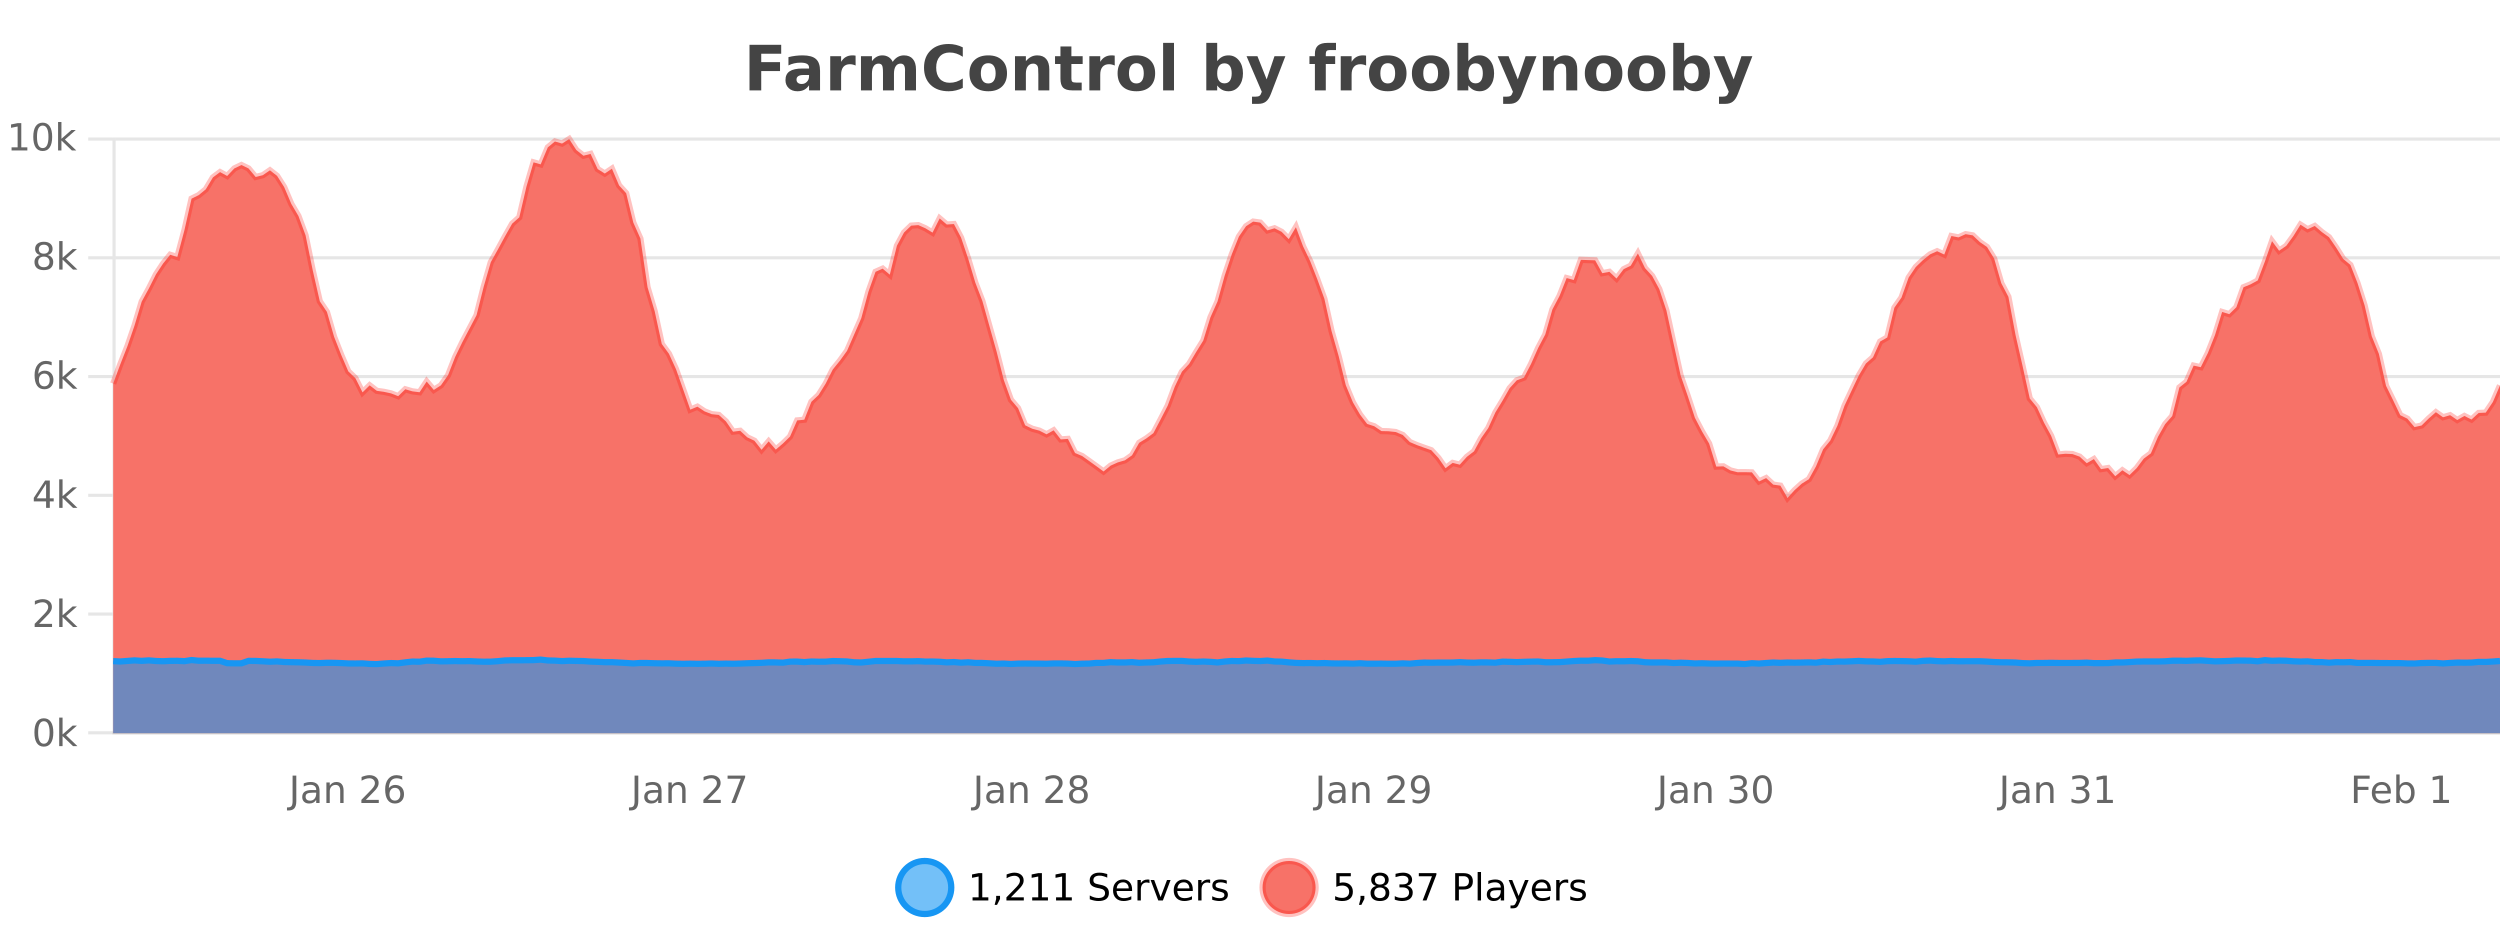<?xml version="1.0" encoding="UTF-8"?>
<svg xmlns="http://www.w3.org/2000/svg" xmlns:xlink="http://www.w3.org/1999/xlink" width="800pt" height="300pt" viewBox="0 0 800 300" version="1.1">
<defs>
<clipPath id="clip1">
  <path d="M 259 263 L 333 263 L 333 300 L 259 300 Z M 259 263 "/>
</clipPath>
<clipPath id="clip2">
  <path d="M 375 263 L 450 263 L 450 300 L 375 300 Z M 375 263 "/>
</clipPath>
<clipPath id="clip3">
  <path d="M 36.219 44 L 800 44 L 800 234.602 L 36.219 234.602 Z M 36.219 44 "/>
</clipPath>
<clipPath id="clip4">
  <path d="M 35.219 43 L 800 43 L 800 188 L 35.219 188 Z M 35.219 43 "/>
</clipPath>
<clipPath id="clip5">
  <path d="M 36.219 211 L 800 211 L 800 234.602 L 36.219 234.602 Z M 36.219 211 "/>
</clipPath>
<clipPath id="clip6">
  <path d="M 35.219 182 L 800 182 L 800 235.602 L 35.219 235.602 Z M 35.219 182 "/>
</clipPath>
</defs>
<g id="surface1101446">
<rect x="0" y="0" width="800" height="300" style="fill:rgb(100%,100%,100%);fill-opacity:1;stroke:none;"/>
<path style="fill:none;stroke-width:1;stroke-linecap:butt;stroke-linejoin:miter;stroke:rgb(0%,0%,0%);stroke-opacity:0.098;stroke-miterlimit:10;" d="M 37 234.5 L 800 234.5 "/>
<path style="fill:none;stroke-width:1;stroke-linecap:butt;stroke-linejoin:miter;stroke:rgb(0%,0%,0%);stroke-opacity:0.098;stroke-miterlimit:10;" d="M 28.219 234.5 L 36 234.5 "/>
<path style="fill:none;stroke-width:1;stroke-linecap:butt;stroke-linejoin:miter;stroke:rgb(0%,0%,0%);stroke-opacity:0.098;stroke-miterlimit:10;" d="M 37 196.5 L 800 196.5 "/>
<path style="fill:none;stroke-width:1;stroke-linecap:butt;stroke-linejoin:miter;stroke:rgb(0%,0%,0%);stroke-opacity:0.098;stroke-miterlimit:10;" d="M 28.219 196.5 L 36 196.5 "/>
<path style="fill:none;stroke-width:1;stroke-linecap:butt;stroke-linejoin:miter;stroke:rgb(0%,0%,0%);stroke-opacity:0.098;stroke-miterlimit:10;" d="M 37 158.5 L 800 158.5 "/>
<path style="fill:none;stroke-width:1;stroke-linecap:butt;stroke-linejoin:miter;stroke:rgb(0%,0%,0%);stroke-opacity:0.098;stroke-miterlimit:10;" d="M 28.219 158.5 L 36 158.5 "/>
<path style="fill:none;stroke-width:1;stroke-linecap:butt;stroke-linejoin:miter;stroke:rgb(0%,0%,0%);stroke-opacity:0.098;stroke-miterlimit:10;" d="M 37 120.5 L 800 120.5 "/>
<path style="fill:none;stroke-width:1;stroke-linecap:butt;stroke-linejoin:miter;stroke:rgb(0%,0%,0%);stroke-opacity:0.098;stroke-miterlimit:10;" d="M 28.219 120.5 L 36 120.5 "/>
<path style="fill:none;stroke-width:1;stroke-linecap:butt;stroke-linejoin:miter;stroke:rgb(0%,0%,0%);stroke-opacity:0.098;stroke-miterlimit:10;" d="M 37 82.5 L 800 82.5 "/>
<path style="fill:none;stroke-width:1;stroke-linecap:butt;stroke-linejoin:miter;stroke:rgb(0%,0%,0%);stroke-opacity:0.098;stroke-miterlimit:10;" d="M 28.219 82.5 L 36 82.5 "/>
<path style="fill:none;stroke-width:1;stroke-linecap:butt;stroke-linejoin:miter;stroke:rgb(0%,0%,0%);stroke-opacity:0.098;stroke-miterlimit:10;" d="M 37 44.5 L 800 44.5 "/>
<path style="fill:none;stroke-width:1;stroke-linecap:butt;stroke-linejoin:miter;stroke:rgb(0%,0%,0%);stroke-opacity:0.098;stroke-miterlimit:10;" d="M 28.219 44.5 L 36 44.5 "/>
<path style=" stroke:none;fill-rule:nonzero;fill:rgb(9.02%,58.824%,95.294%);fill-opacity:0.6;" d="M 304.402 284 C 304.402 288.688 300.605 292.484 295.918 292.484 C 291.234 292.484 287.434 288.688 287.434 284 C 287.434 279.312 291.234 275.516 295.918 275.516 C 300.605 275.516 304.402 279.312 304.402 284 Z M 304.402 284 "/>
<g clip-path="url(#clip1)" clip-rule="nonzero">
<path style="fill:none;stroke-width:2;stroke-linecap:butt;stroke-linejoin:miter;stroke:rgb(9.02%,58.824%,95.294%);stroke-opacity:1;stroke-miterlimit:10;" d="M 304.402 284 C 304.402 288.688 300.605 292.484 295.918 292.484 C 291.234 292.484 287.434 288.688 287.434 284 C 287.434 279.312 291.234 275.516 295.918 275.516 C 300.605 275.516 304.402 279.312 304.402 284 Z M 304.402 284 "/>
</g>
<path style=" stroke:none;fill-rule:nonzero;fill:rgb(0%,0%,0%);fill-opacity:1;" d="M 311.219 287.156 L 313.156 287.156 L 313.156 280.484 L 311.047 280.906 L 311.047 279.828 L 313.141 279.406 L 314.328 279.406 L 314.328 287.156 L 316.266 287.156 L 316.266 288.156 L 311.219 288.156 Z M 318.773 286.672 L 320.008 286.672 L 320.008 287.672 L 319.055 289.547 L 318.289 289.547 L 318.773 287.672 Z M 323.477 287.156 L 327.617 287.156 L 327.617 288.156 L 322.055 288.156 L 322.055 287.156 C 322.5 286.699 323.109 286.078 323.883 285.297 C 324.664 284.508 325.152 283.996 325.352 283.766 C 325.734 283.352 326 282.996 326.148 282.703 C 326.305 282.402 326.383 282.109 326.383 281.828 C 326.383 281.359 326.215 280.98 325.883 280.688 C 325.559 280.398 325.137 280.25 324.617 280.25 C 324.242 280.25 323.844 280.312 323.43 280.438 C 323.023 280.562 322.586 280.762 322.117 281.031 L 322.117 279.828 C 322.594 279.641 323.039 279.5 323.445 279.406 C 323.859 279.305 324.242 279.25 324.586 279.25 C 325.492 279.25 326.215 279.48 326.758 279.938 C 327.297 280.387 327.57 280.992 327.57 281.75 C 327.57 282.105 327.5 282.445 327.367 282.766 C 327.23 283.09 326.984 283.469 326.633 283.906 C 326.527 284.023 326.215 284.352 325.695 284.891 C 325.172 285.434 324.434 286.188 323.477 287.156 Z M 330.301 287.156 L 332.238 287.156 L 332.238 280.484 L 330.129 280.906 L 330.129 279.828 L 332.223 279.406 L 333.41 279.406 L 333.41 287.156 L 335.348 287.156 L 335.348 288.156 L 330.301 288.156 Z M 337.938 287.156 L 339.875 287.156 L 339.875 280.484 L 337.766 280.906 L 337.766 279.828 L 339.859 279.406 L 341.047 279.406 L 341.047 287.156 L 342.984 287.156 L 342.984 288.156 L 337.938 288.156 Z M 354.32 279.688 L 354.32 280.844 C 353.871 280.637 353.445 280.48 353.039 280.375 C 352.641 280.262 352.262 280.203 351.898 280.203 C 351.25 280.203 350.75 280.328 350.398 280.578 C 350.055 280.828 349.883 281.188 349.883 281.656 C 349.883 282.043 349.996 282.336 350.227 282.531 C 350.453 282.73 350.898 282.887 351.555 283 L 352.258 283.156 C 353.141 283.324 353.793 283.621 354.211 284.047 C 354.637 284.465 354.852 285.027 354.852 285.734 C 354.852 286.59 354.562 287.234 353.992 287.672 C 353.43 288.109 352.594 288.328 351.492 288.328 C 351.086 288.328 350.648 288.281 350.18 288.188 C 349.711 288.094 349.227 287.953 348.727 287.766 L 348.727 286.547 C 349.203 286.82 349.672 287.023 350.133 287.156 C 350.602 287.293 351.055 287.359 351.492 287.359 C 352.168 287.359 352.688 287.23 353.055 286.969 C 353.43 286.699 353.617 286.32 353.617 285.828 C 353.617 285.402 353.48 285.07 353.211 284.828 C 352.949 284.578 352.516 284.398 351.914 284.281 L 351.195 284.141 C 350.309 283.965 349.668 283.688 349.273 283.312 C 348.887 282.938 348.695 282.418 348.695 281.75 C 348.695 280.969 348.965 280.359 349.508 279.922 C 350.047 279.477 350.797 279.25 351.758 279.25 C 352.172 279.25 352.59 279.289 353.008 279.359 C 353.434 279.434 353.871 279.543 354.32 279.688 Z M 362.266 284.609 L 362.266 285.125 L 357.297 285.125 C 357.348 285.875 357.57 286.445 357.969 286.828 C 358.375 287.215 358.93 287.406 359.641 287.406 C 360.055 287.406 360.457 287.359 360.844 287.266 C 361.238 287.164 361.629 287.008 362.016 286.797 L 362.016 287.828 C 361.617 287.984 361.219 288.105 360.812 288.188 C 360.406 288.281 359.992 288.328 359.578 288.328 C 358.535 288.328 357.707 288.027 357.094 287.422 C 356.477 286.809 356.172 285.98 356.172 284.938 C 356.172 283.867 356.461 283.016 357.047 282.391 C 357.629 281.758 358.41 281.438 359.391 281.438 C 360.273 281.438 360.973 281.727 361.484 282.297 C 362.004 282.859 362.266 283.633 362.266 284.609 Z M 361.188 284.281 C 361.176 283.699 361.008 283.23 360.688 282.875 C 360.363 282.523 359.938 282.344 359.406 282.344 C 358.801 282.344 358.316 282.516 357.953 282.859 C 357.598 283.203 357.395 283.684 357.344 284.297 Z M 367.836 282.594 C 367.711 282.531 367.574 282.484 367.43 282.453 C 367.293 282.414 367.137 282.391 366.961 282.391 C 366.355 282.391 365.887 282.59 365.555 282.984 C 365.23 283.383 365.07 283.953 365.07 284.703 L 365.07 288.156 L 363.992 288.156 L 363.992 281.594 L 365.07 281.594 L 365.07 282.609 C 365.297 282.215 365.594 281.922 365.961 281.734 C 366.324 281.539 366.766 281.438 367.289 281.438 C 367.359 281.438 367.438 281.445 367.523 281.453 C 367.617 281.465 367.715 281.48 367.82 281.5 Z M 368.195 281.594 L 369.336 281.594 L 371.383 287.094 L 373.445 281.594 L 374.586 281.594 L 372.117 288.156 L 370.648 288.156 Z M 381.688 284.609 L 381.688 285.125 L 376.719 285.125 C 376.77 285.875 376.992 286.445 377.391 286.828 C 377.797 287.215 378.352 287.406 379.062 287.406 C 379.477 287.406 379.879 287.359 380.266 287.266 C 380.66 287.164 381.051 287.008 381.438 286.797 L 381.438 287.828 C 381.039 287.984 380.641 288.105 380.234 288.188 C 379.828 288.281 379.414 288.328 379 288.328 C 377.957 288.328 377.129 288.027 376.516 287.422 C 375.898 286.809 375.594 285.98 375.594 284.938 C 375.594 283.867 375.883 283.016 376.469 282.391 C 377.051 281.758 377.832 281.438 378.812 281.438 C 379.695 281.438 380.395 281.727 380.906 282.297 C 381.426 282.859 381.688 283.633 381.688 284.609 Z M 380.609 284.281 C 380.598 283.699 380.43 283.23 380.109 282.875 C 379.785 282.523 379.359 282.344 378.828 282.344 C 378.223 282.344 377.738 282.516 377.375 282.859 C 377.02 283.203 376.816 283.684 376.766 284.297 Z M 387.258 282.594 C 387.133 282.531 386.996 282.484 386.852 282.453 C 386.715 282.414 386.559 282.391 386.383 282.391 C 385.777 282.391 385.309 282.59 384.977 282.984 C 384.652 283.383 384.492 283.953 384.492 284.703 L 384.492 288.156 L 383.414 288.156 L 383.414 281.594 L 384.492 281.594 L 384.492 282.609 C 384.719 282.215 385.016 281.922 385.383 281.734 C 385.746 281.539 386.188 281.438 386.711 281.438 C 386.781 281.438 386.859 281.445 386.945 281.453 C 387.039 281.465 387.137 281.48 387.242 281.5 Z M 392.562 281.781 L 392.562 282.812 C 392.258 282.656 391.941 282.543 391.609 282.469 C 391.285 282.387 390.945 282.344 390.594 282.344 C 390.062 282.344 389.66 282.43 389.391 282.594 C 389.117 282.75 388.984 282.996 388.984 283.328 C 388.984 283.578 389.078 283.777 389.266 283.922 C 389.461 284.059 389.852 284.188 390.438 284.312 L 390.797 284.406 C 391.566 284.562 392.113 284.793 392.438 285.094 C 392.758 285.398 392.922 285.812 392.922 286.344 C 392.922 286.961 392.676 287.445 392.188 287.797 C 391.707 288.152 391.047 288.328 390.203 288.328 C 389.848 288.328 389.477 288.289 389.094 288.219 C 388.719 288.156 388.32 288.059 387.906 287.922 L 387.906 286.797 C 388.301 287.008 388.691 287.164 389.078 287.266 C 389.461 287.371 389.848 287.422 390.234 287.422 C 390.734 287.422 391.117 287.34 391.391 287.172 C 391.672 286.996 391.812 286.746 391.812 286.422 C 391.812 286.133 391.711 285.906 391.516 285.75 C 391.316 285.594 390.883 285.445 390.219 285.297 L 389.844 285.219 C 389.176 285.074 388.691 284.855 388.391 284.562 C 388.098 284.273 387.953 283.875 387.953 283.375 C 387.953 282.75 388.172 282.273 388.609 281.938 C 389.047 281.605 389.664 281.438 390.469 281.438 C 390.863 281.438 391.238 281.469 391.594 281.531 C 391.945 281.586 392.27 281.668 392.562 281.781 Z M 305.918 277.016 "/>
<path style=" stroke:none;fill-rule:nonzero;fill:rgb(96.863%,44.706%,40.784%);fill-opacity:1;" d="M 420.988 284 C 420.988 288.688 417.191 292.484 412.504 292.484 C 407.82 292.484 404.02 288.688 404.02 284 C 404.02 279.312 407.82 275.516 412.504 275.516 C 417.191 275.516 420.988 279.312 420.988 284 Z M 420.988 284 "/>
<g clip-path="url(#clip2)" clip-rule="nonzero">
<path style="fill:none;stroke-width:2;stroke-linecap:butt;stroke-linejoin:miter;stroke:rgb(100%,4.706%,0%);stroke-opacity:0.247;stroke-miterlimit:10;" d="M 420.988 284 C 420.988 288.688 417.191 292.484 412.504 292.484 C 407.82 292.484 404.02 288.688 404.02 284 C 404.02 279.312 407.82 275.516 412.504 275.516 C 417.191 275.516 420.988 279.312 420.988 284 Z M 420.988 284 "/>
</g>
<path style=" stroke:none;fill-rule:nonzero;fill:rgb(0%,0%,0%);fill-opacity:1;" d="M 427.617 279.406 L 432.258 279.406 L 432.258 280.406 L 428.695 280.406 L 428.695 282.547 C 428.871 282.484 429.043 282.445 429.211 282.422 C 429.387 282.391 429.559 282.375 429.727 282.375 C 430.703 282.375 431.48 282.648 432.055 283.188 C 432.625 283.719 432.914 284.438 432.914 285.344 C 432.914 286.293 432.617 287.027 432.023 287.547 C 431.438 288.07 430.617 288.328 429.555 288.328 C 429.18 288.328 428.797 288.297 428.414 288.234 C 428.039 288.172 427.648 288.078 427.242 287.953 L 427.242 286.766 C 427.594 286.953 427.961 287.094 428.336 287.188 C 428.711 287.281 429.105 287.328 429.523 287.328 C 430.199 287.328 430.734 287.152 431.133 286.797 C 431.527 286.445 431.727 285.961 431.727 285.344 C 431.727 284.742 431.527 284.262 431.133 283.906 C 430.734 283.555 430.199 283.375 429.523 283.375 C 429.211 283.375 428.891 283.414 428.57 283.484 C 428.258 283.547 427.938 283.652 427.617 283.797 Z M 435.359 286.672 L 436.594 286.672 L 436.594 287.672 L 435.641 289.547 L 434.875 289.547 L 435.359 287.672 Z M 441.578 284 C 441.016 284 440.57 284.152 440.25 284.453 C 439.926 284.758 439.766 285.168 439.766 285.688 C 439.766 286.219 439.926 286.637 440.25 286.938 C 440.57 287.242 441.016 287.391 441.578 287.391 C 442.141 287.391 442.582 287.242 442.906 286.938 C 443.227 286.637 443.391 286.219 443.391 285.688 C 443.391 285.168 443.227 284.758 442.906 284.453 C 442.594 284.152 442.148 284 441.578 284 Z M 440.391 283.5 C 439.891 283.375 439.492 283.141 439.203 282.797 C 438.922 282.445 438.781 282.016 438.781 281.516 C 438.781 280.82 439.031 280.266 439.531 279.859 C 440.031 279.453 440.711 279.25 441.578 279.25 C 442.453 279.25 443.133 279.453 443.625 279.859 C 444.125 280.266 444.375 280.82 444.375 281.516 C 444.375 282.016 444.234 282.445 443.953 282.797 C 443.672 283.141 443.273 283.375 442.766 283.5 C 443.336 283.637 443.781 283.898 444.094 284.281 C 444.414 284.668 444.578 285.137 444.578 285.688 C 444.578 286.543 444.316 287.199 443.797 287.656 C 443.285 288.105 442.547 288.328 441.578 288.328 C 440.617 288.328 439.879 288.105 439.359 287.656 C 438.836 287.199 438.578 286.543 438.578 285.688 C 438.578 285.137 438.738 284.668 439.062 284.281 C 439.383 283.898 439.828 283.637 440.391 283.5 Z M 439.969 281.625 C 439.969 282.086 440.109 282.438 440.391 282.688 C 440.672 282.938 441.066 283.062 441.578 283.062 C 442.086 283.062 442.484 282.938 442.766 282.688 C 443.055 282.438 443.203 282.086 443.203 281.625 C 443.203 281.18 443.055 280.828 442.766 280.578 C 442.484 280.32 442.086 280.188 441.578 280.188 C 441.066 280.188 440.672 280.32 440.391 280.578 C 440.109 280.828 439.969 281.18 439.969 281.625 Z M 450.277 283.438 C 450.84 283.562 451.277 283.82 451.59 284.203 C 451.91 284.578 452.074 285.047 452.074 285.609 C 452.074 286.477 451.777 287.148 451.184 287.625 C 450.59 288.094 449.746 288.328 448.652 288.328 C 448.285 288.328 447.906 288.289 447.512 288.219 C 447.125 288.148 446.73 288.039 446.324 287.891 L 446.324 286.75 C 446.645 286.938 447 287.086 447.387 287.188 C 447.781 287.281 448.191 287.328 448.621 287.328 C 449.359 287.328 449.922 287.184 450.309 286.891 C 450.703 286.602 450.902 286.172 450.902 285.609 C 450.902 285.102 450.719 284.699 450.355 284.406 C 449.988 284.117 449.488 283.969 448.855 283.969 L 447.824 283.969 L 447.824 283 L 448.902 283 C 449.473 283 449.918 282.887 450.23 282.656 C 450.543 282.418 450.699 282.078 450.699 281.641 C 450.699 281.195 450.535 280.852 450.215 280.609 C 449.902 280.371 449.449 280.25 448.855 280.25 C 448.52 280.25 448.168 280.289 447.793 280.359 C 447.426 280.422 447.02 280.527 446.574 280.672 L 446.574 279.625 C 447.031 279.5 447.453 279.406 447.84 279.344 C 448.234 279.281 448.605 279.25 448.949 279.25 C 449.855 279.25 450.566 279.453 451.09 279.859 C 451.609 280.266 451.871 280.82 451.871 281.516 C 451.871 282.008 451.73 282.418 451.449 282.75 C 451.176 283.086 450.785 283.312 450.277 283.438 Z M 454.023 279.406 L 459.648 279.406 L 459.648 279.906 L 456.477 288.156 L 455.242 288.156 L 458.227 280.406 L 454.023 280.406 Z M 466.844 280.375 L 466.844 283.672 L 468.328 283.672 C 468.879 283.672 469.305 283.531 469.609 283.25 C 469.91 282.961 470.062 282.547 470.062 282.016 C 470.062 281.496 469.91 281.094 469.609 280.812 C 469.305 280.523 468.879 280.375 468.328 280.375 Z M 465.656 279.406 L 468.328 279.406 C 469.316 279.406 470.062 279.633 470.562 280.078 C 471.062 280.516 471.312 281.164 471.312 282.016 C 471.312 282.883 471.062 283.539 470.562 283.984 C 470.062 284.422 469.316 284.641 468.328 284.641 L 466.844 284.641 L 466.844 288.156 L 465.656 288.156 Z M 472.848 279.031 L 473.926 279.031 L 473.926 288.156 L 472.848 288.156 Z M 479.164 284.859 C 478.297 284.859 477.695 284.961 477.352 285.156 C 477.016 285.355 476.852 285.695 476.852 286.172 C 476.852 286.559 476.977 286.867 477.227 287.094 C 477.484 287.312 477.828 287.422 478.258 287.422 C 478.859 287.422 479.34 287.215 479.695 286.797 C 480.059 286.371 480.242 285.805 480.242 285.094 L 480.242 284.859 Z M 481.32 284.406 L 481.32 288.156 L 480.242 288.156 L 480.242 287.156 C 479.992 287.555 479.684 287.852 479.32 288.047 C 478.953 288.234 478.508 288.328 477.977 288.328 C 477.297 288.328 476.762 288.141 476.367 287.766 C 475.969 287.383 475.773 286.875 475.773 286.25 C 475.773 285.512 476.016 284.953 476.508 284.578 C 477.008 284.203 477.746 284.016 478.727 284.016 L 480.242 284.016 L 480.242 283.906 C 480.242 283.406 480.074 283.023 479.742 282.75 C 479.418 282.48 478.965 282.344 478.383 282.344 C 478.008 282.344 477.637 282.391 477.273 282.484 C 476.918 282.578 476.578 282.715 476.258 282.891 L 476.258 281.891 C 476.652 281.734 477.031 281.621 477.398 281.547 C 477.773 281.477 478.137 281.438 478.492 281.438 C 479.438 281.438 480.148 281.684 480.617 282.172 C 481.086 282.664 481.32 283.406 481.32 284.406 Z M 486.27 288.766 C 485.965 289.547 485.668 290.055 485.379 290.297 C 485.086 290.535 484.699 290.656 484.223 290.656 L 483.363 290.656 L 483.363 289.75 L 483.988 289.75 C 484.289 289.75 484.52 289.676 484.676 289.531 C 484.84 289.395 485.023 289.066 485.223 288.547 L 485.426 288.047 L 482.77 281.594 L 483.91 281.594 L 485.957 286.719 L 488.02 281.594 L 489.16 281.594 Z M 496.262 284.609 L 496.262 285.125 L 491.293 285.125 C 491.344 285.875 491.566 286.445 491.965 286.828 C 492.371 287.215 492.926 287.406 493.637 287.406 C 494.051 287.406 494.453 287.359 494.84 287.266 C 495.234 287.164 495.625 287.008 496.012 286.797 L 496.012 287.828 C 495.613 287.984 495.215 288.105 494.809 288.188 C 494.402 288.281 493.988 288.328 493.574 288.328 C 492.531 288.328 491.703 288.027 491.09 287.422 C 490.473 286.809 490.168 285.98 490.168 284.938 C 490.168 283.867 490.457 283.016 491.043 282.391 C 491.625 281.758 492.406 281.438 493.387 281.438 C 494.27 281.438 494.969 281.727 495.48 282.297 C 496 282.859 496.262 283.633 496.262 284.609 Z M 495.184 284.281 C 495.172 283.699 495.004 283.23 494.684 282.875 C 494.359 282.523 493.934 282.344 493.402 282.344 C 492.797 282.344 492.312 282.516 491.949 282.859 C 491.594 283.203 491.391 283.684 491.34 284.297 Z M 501.832 282.594 C 501.707 282.531 501.57 282.484 501.426 282.453 C 501.289 282.414 501.133 282.391 500.957 282.391 C 500.352 282.391 499.883 282.59 499.551 282.984 C 499.227 283.383 499.066 283.953 499.066 284.703 L 499.066 288.156 L 497.988 288.156 L 497.988 281.594 L 499.066 281.594 L 499.066 282.609 C 499.293 282.215 499.59 281.922 499.957 281.734 C 500.32 281.539 500.762 281.438 501.285 281.438 C 501.355 281.438 501.434 281.445 501.52 281.453 C 501.613 281.465 501.711 281.48 501.816 281.5 Z M 507.141 281.781 L 507.141 282.812 C 506.836 282.656 506.52 282.543 506.188 282.469 C 505.863 282.387 505.523 282.344 505.172 282.344 C 504.641 282.344 504.238 282.43 503.969 282.594 C 503.695 282.75 503.562 282.996 503.562 283.328 C 503.562 283.578 503.656 283.777 503.844 283.922 C 504.039 284.059 504.43 284.188 505.016 284.312 L 505.375 284.406 C 506.145 284.562 506.691 284.793 507.016 285.094 C 507.336 285.398 507.5 285.812 507.5 286.344 C 507.5 286.961 507.254 287.445 506.766 287.797 C 506.285 288.152 505.625 288.328 504.781 288.328 C 504.426 288.328 504.055 288.289 503.672 288.219 C 503.297 288.156 502.898 288.059 502.484 287.922 L 502.484 286.797 C 502.879 287.008 503.27 287.164 503.656 287.266 C 504.039 287.371 504.426 287.422 504.812 287.422 C 505.312 287.422 505.695 287.34 505.969 287.172 C 506.25 286.996 506.391 286.746 506.391 286.422 C 506.391 286.133 506.289 285.906 506.094 285.75 C 505.895 285.594 505.461 285.445 504.797 285.297 L 504.422 285.219 C 503.754 285.074 503.27 284.855 502.969 284.562 C 502.676 284.273 502.531 283.875 502.531 283.375 C 502.531 282.75 502.75 282.273 503.188 281.938 C 503.625 281.605 504.242 281.438 505.047 281.438 C 505.441 281.438 505.816 281.469 506.172 281.531 C 506.523 281.586 506.848 281.668 507.141 281.781 Z M 422.504 277.016 "/>
<path style=" stroke:none;fill-rule:nonzero;fill:rgb(26.667%,26.667%,26.667%);fill-opacity:1;" d="M 239.844 14.344 L 249.984 14.344 L 249.984 17.188 L 243.594 17.188 L 243.594 19.891 L 249.609 19.891 L 249.609 22.734 L 243.594 22.734 L 243.594 28.922 L 239.844 28.922 Z M 257.07 24 C 256.34 24 255.793 24.125 255.43 24.375 C 255.062 24.617 254.883 24.98 254.883 25.469 C 254.883 25.906 255.027 26.25 255.32 26.5 C 255.621 26.75 256.031 26.875 256.555 26.875 C 257.211 26.875 257.762 26.641 258.211 26.172 C 258.668 25.703 258.898 25.117 258.898 24.406 L 258.898 24 Z M 262.414 22.688 L 262.414 28.922 L 258.898 28.922 L 258.898 27.297 C 258.43 27.965 257.898 28.449 257.305 28.75 C 256.719 29.051 256.008 29.203 255.164 29.203 C 254.039 29.203 253.121 28.875 252.414 28.219 C 251.703 27.555 251.352 26.695 251.352 25.641 C 251.352 24.359 251.789 23.422 252.664 22.828 C 253.547 22.227 254.938 21.922 256.836 21.922 L 258.898 21.922 L 258.898 21.641 C 258.898 21.09 258.68 20.688 258.242 20.438 C 257.805 20.18 257.121 20.047 256.195 20.047 C 255.445 20.047 254.746 20.125 254.102 20.281 C 253.453 20.43 252.855 20.648 252.305 20.938 L 252.305 18.281 C 253.055 18.094 253.805 17.953 254.555 17.859 C 255.312 17.766 256.074 17.719 256.836 17.719 C 258.805 17.719 260.227 18.109 261.102 18.891 C 261.977 19.664 262.414 20.93 262.414 22.688 Z M 273.797 20.969 C 273.484 20.824 273.176 20.719 272.875 20.656 C 272.57 20.586 272.27 20.547 271.969 20.547 C 271.062 20.547 270.363 20.836 269.875 21.406 C 269.395 21.98 269.156 22.805 269.156 23.875 L 269.156 28.922 L 265.672 28.922 L 265.672 17.984 L 269.156 17.984 L 269.156 19.781 C 269.602 19.062 270.117 18.543 270.703 18.219 C 271.285 17.887 271.984 17.719 272.797 17.719 C 272.922 17.719 273.051 17.727 273.188 17.734 C 273.32 17.746 273.52 17.766 273.781 17.797 Z M 285.664 19.797 C 286.109 19.121 286.637 18.605 287.242 18.25 C 287.855 17.898 288.527 17.719 289.258 17.719 C 290.508 17.719 291.461 18.109 292.117 18.891 C 292.781 19.664 293.117 20.789 293.117 22.266 L 293.117 28.922 L 289.602 28.922 L 289.602 23.219 C 289.602 23.137 289.602 23.047 289.602 22.953 C 289.609 22.859 289.617 22.73 289.617 22.562 C 289.617 21.793 289.5 21.234 289.273 20.891 C 289.043 20.539 288.672 20.359 288.164 20.359 C 287.508 20.359 286.996 20.637 286.633 21.188 C 286.266 21.73 286.078 22.516 286.07 23.547 L 286.07 28.922 L 282.555 28.922 L 282.555 23.219 C 282.555 22.012 282.449 21.234 282.242 20.891 C 282.031 20.539 281.664 20.359 281.133 20.359 C 280.453 20.359 279.934 20.637 279.57 21.188 C 279.203 21.73 279.023 22.516 279.023 23.547 L 279.023 28.922 L 275.508 28.922 L 275.508 17.984 L 279.023 17.984 L 279.023 19.578 C 279.461 18.965 279.953 18.5 280.508 18.188 C 281.059 17.875 281.672 17.719 282.352 17.719 C 283.102 17.719 283.766 17.902 284.352 18.266 C 284.934 18.633 285.371 19.141 285.664 19.797 Z M 308.094 28.125 C 307.395 28.48 306.672 28.746 305.922 28.922 C 305.18 29.109 304.398 29.203 303.578 29.203 C 301.148 29.203 299.227 28.527 297.812 27.172 C 296.395 25.809 295.688 23.965 295.688 21.641 C 295.688 19.32 296.395 17.48 297.812 16.125 C 299.227 14.762 301.148 14.078 303.578 14.078 C 304.398 14.078 305.18 14.172 305.922 14.359 C 306.672 14.539 307.395 14.805 308.094 15.156 L 308.094 18.172 C 307.395 17.703 306.707 17.359 306.031 17.141 C 305.352 16.914 304.641 16.797 303.891 16.797 C 302.547 16.797 301.488 17.23 300.719 18.094 C 299.957 18.949 299.578 20.133 299.578 21.641 C 299.578 23.152 299.957 24.34 300.719 25.203 C 301.488 26.059 302.547 26.484 303.891 26.484 C 304.641 26.484 305.352 26.375 306.031 26.156 C 306.707 25.93 307.395 25.578 308.094 25.109 Z M 316.258 20.219 C 315.477 20.219 314.883 20.5 314.477 21.062 C 314.07 21.617 313.867 22.418 313.867 23.469 C 313.867 24.512 314.07 25.312 314.477 25.875 C 314.883 26.43 315.477 26.703 316.258 26.703 C 317.016 26.703 317.594 26.43 317.992 25.875 C 318.398 25.312 318.602 24.512 318.602 23.469 C 318.602 22.418 318.398 21.617 317.992 21.062 C 317.594 20.5 317.016 20.219 316.258 20.219 Z M 316.258 17.719 C 318.133 17.719 319.594 18.23 320.648 19.25 C 321.711 20.262 322.242 21.668 322.242 23.469 C 322.242 25.262 321.711 26.668 320.648 27.688 C 319.594 28.699 318.133 29.203 316.258 29.203 C 314.359 29.203 312.883 28.699 311.82 27.688 C 310.758 26.668 310.227 25.262 310.227 23.469 C 310.227 21.668 310.758 20.262 311.82 19.25 C 312.883 18.23 314.359 17.719 316.258 17.719 Z M 335.781 22.266 L 335.781 28.922 L 332.266 28.922 L 332.266 23.828 C 332.266 22.883 332.242 22.23 332.203 21.875 C 332.16 21.512 332.086 21.246 331.984 21.078 C 331.848 20.852 331.66 20.672 331.422 20.547 C 331.191 20.422 330.926 20.359 330.625 20.359 C 329.895 20.359 329.32 20.641 328.906 21.203 C 328.488 21.766 328.281 22.547 328.281 23.547 L 328.281 28.922 L 324.797 28.922 L 324.797 17.984 L 328.281 17.984 L 328.281 19.578 C 328.812 18.945 329.375 18.477 329.969 18.172 C 330.562 17.871 331.211 17.719 331.922 17.719 C 333.191 17.719 334.148 18.109 334.797 18.891 C 335.453 19.664 335.781 20.789 335.781 22.266 Z M 342.844 14.875 L 342.844 17.984 L 346.453 17.984 L 346.453 20.484 L 342.844 20.484 L 342.844 25.125 C 342.844 25.637 342.941 25.98 343.141 26.156 C 343.348 26.336 343.75 26.422 344.344 26.422 L 346.141 26.422 L 346.141 28.922 L 343.141 28.922 C 341.766 28.922 340.785 28.637 340.203 28.062 C 339.629 27.48 339.344 26.5 339.344 25.125 L 339.344 20.484 L 337.609 20.484 L 337.609 17.984 L 339.344 17.984 L 339.344 14.875 Z M 356.719 20.969 C 356.406 20.824 356.098 20.719 355.797 20.656 C 355.492 20.586 355.191 20.547 354.891 20.547 C 353.984 20.547 353.285 20.836 352.797 21.406 C 352.316 21.98 352.078 22.805 352.078 23.875 L 352.078 28.922 L 348.594 28.922 L 348.594 17.984 L 352.078 17.984 L 352.078 19.781 C 352.523 19.062 353.039 18.543 353.625 18.219 C 354.207 17.887 354.906 17.719 355.719 17.719 C 355.844 17.719 355.973 17.727 356.109 17.734 C 356.242 17.746 356.441 17.766 356.703 17.797 Z M 363.66 20.219 C 362.879 20.219 362.285 20.5 361.879 21.062 C 361.473 21.617 361.27 22.418 361.27 23.469 C 361.27 24.512 361.473 25.312 361.879 25.875 C 362.285 26.43 362.879 26.703 363.66 26.703 C 364.418 26.703 364.996 26.43 365.395 25.875 C 365.801 25.312 366.004 24.512 366.004 23.469 C 366.004 22.418 365.801 21.617 365.395 21.062 C 364.996 20.5 364.418 20.219 363.66 20.219 Z M 363.66 17.719 C 365.535 17.719 366.996 18.23 368.051 19.25 C 369.113 20.262 369.645 21.668 369.645 23.469 C 369.645 25.262 369.113 26.668 368.051 27.688 C 366.996 28.699 365.535 29.203 363.66 29.203 C 361.762 29.203 360.285 28.699 359.223 27.688 C 358.16 26.668 357.629 25.262 357.629 23.469 C 357.629 21.668 358.16 20.262 359.223 19.25 C 360.285 18.23 361.762 17.719 363.66 17.719 Z M 372.195 13.719 L 375.68 13.719 L 375.68 28.922 L 372.195 28.922 Z M 391.828 26.672 C 392.578 26.672 393.148 26.402 393.547 25.859 C 393.941 25.309 394.141 24.512 394.141 23.469 C 394.141 22.43 393.941 21.637 393.547 21.094 C 393.148 20.543 392.578 20.266 391.828 20.266 C 391.078 20.266 390.5 20.543 390.094 21.094 C 389.695 21.637 389.5 22.43 389.5 23.469 C 389.5 24.5 389.695 25.293 390.094 25.844 C 390.5 26.398 391.078 26.672 391.828 26.672 Z M 389.5 19.578 C 389.988 18.945 390.523 18.477 391.109 18.172 C 391.691 17.871 392.363 17.719 393.125 17.719 C 394.477 17.719 395.586 18.258 396.453 19.328 C 397.316 20.402 397.75 21.781 397.75 23.469 C 397.75 25.148 397.316 26.523 396.453 27.594 C 395.586 28.668 394.477 29.203 393.125 29.203 C 392.363 29.203 391.691 29.051 391.109 28.75 C 390.523 28.449 389.988 27.98 389.5 27.344 L 389.5 28.922 L 386.016 28.922 L 386.016 13.719 L 389.5 13.719 Z M 398.895 17.984 L 402.379 17.984 L 405.332 25.406 L 407.832 17.984 L 411.316 17.984 L 406.723 29.953 C 406.262 31.172 405.723 32.02 405.098 32.5 C 404.48 32.988 403.676 33.234 402.676 33.234 L 400.645 33.234 L 400.645 30.938 L 401.738 30.938 C 402.332 30.938 402.762 30.844 403.035 30.656 C 403.305 30.469 403.512 30.129 403.66 29.641 L 403.77 29.344 Z M 427.52 13.719 L 427.52 16.016 L 425.582 16.016 C 425.09 16.016 424.746 16.109 424.551 16.297 C 424.352 16.477 424.254 16.781 424.254 17.219 L 424.254 17.984 L 427.254 17.984 L 427.254 20.484 L 424.254 20.484 L 424.254 28.922 L 420.77 28.922 L 420.77 20.484 L 419.02 20.484 L 419.02 17.984 L 420.77 17.984 L 420.77 17.219 C 420.77 16.031 421.098 15.152 421.754 14.578 C 422.418 14.008 423.449 13.719 424.848 13.719 Z M 437.156 20.969 C 436.844 20.824 436.535 20.719 436.234 20.656 C 435.93 20.586 435.629 20.547 435.328 20.547 C 434.422 20.547 433.723 20.836 433.234 21.406 C 432.754 21.98 432.516 22.805 432.516 23.875 L 432.516 28.922 L 429.031 28.922 L 429.031 17.984 L 432.516 17.984 L 432.516 19.781 C 432.961 19.062 433.477 18.543 434.062 18.219 C 434.645 17.887 435.344 17.719 436.156 17.719 C 436.281 17.719 436.41 17.727 436.547 17.734 C 436.68 17.746 436.879 17.766 437.141 17.797 Z M 444.102 20.219 C 443.32 20.219 442.727 20.5 442.32 21.062 C 441.914 21.617 441.711 22.418 441.711 23.469 C 441.711 24.512 441.914 25.312 442.32 25.875 C 442.727 26.43 443.32 26.703 444.102 26.703 C 444.859 26.703 445.438 26.43 445.836 25.875 C 446.242 25.312 446.445 24.512 446.445 23.469 C 446.445 22.418 446.242 21.617 445.836 21.062 C 445.438 20.5 444.859 20.219 444.102 20.219 Z M 444.102 17.719 C 445.977 17.719 447.438 18.23 448.492 19.25 C 449.555 20.262 450.086 21.668 450.086 23.469 C 450.086 25.262 449.555 26.668 448.492 27.688 C 447.438 28.699 445.977 29.203 444.102 29.203 C 442.203 29.203 440.727 28.699 439.664 27.688 C 438.602 26.668 438.07 25.262 438.07 23.469 C 438.07 21.668 438.602 20.262 439.664 19.25 C 440.727 18.23 442.203 17.719 444.102 17.719 Z M 457.84 20.219 C 457.059 20.219 456.465 20.5 456.059 21.062 C 455.652 21.617 455.449 22.418 455.449 23.469 C 455.449 24.512 455.652 25.312 456.059 25.875 C 456.465 26.43 457.059 26.703 457.84 26.703 C 458.598 26.703 459.176 26.43 459.574 25.875 C 459.98 25.312 460.184 24.512 460.184 23.469 C 460.184 22.418 459.98 21.617 459.574 21.062 C 459.176 20.5 458.598 20.219 457.84 20.219 Z M 457.84 17.719 C 459.715 17.719 461.176 18.23 462.23 19.25 C 463.293 20.262 463.824 21.668 463.824 23.469 C 463.824 25.262 463.293 26.668 462.23 27.688 C 461.176 28.699 459.715 29.203 457.84 29.203 C 455.941 29.203 454.465 28.699 453.402 27.688 C 452.34 26.668 451.809 25.262 451.809 23.469 C 451.809 21.668 452.34 20.262 453.402 19.25 C 454.465 18.23 455.941 17.719 457.84 17.719 Z M 472.188 26.672 C 472.938 26.672 473.508 26.402 473.906 25.859 C 474.301 25.309 474.5 24.512 474.5 23.469 C 474.5 22.43 474.301 21.637 473.906 21.094 C 473.508 20.543 472.938 20.266 472.188 20.266 C 471.438 20.266 470.859 20.543 470.453 21.094 C 470.055 21.637 469.859 22.43 469.859 23.469 C 469.859 24.5 470.055 25.293 470.453 25.844 C 470.859 26.398 471.438 26.672 472.188 26.672 Z M 469.859 19.578 C 470.348 18.945 470.883 18.477 471.469 18.172 C 472.051 17.871 472.723 17.719 473.484 17.719 C 474.836 17.719 475.945 18.258 476.812 19.328 C 477.676 20.402 478.109 21.781 478.109 23.469 C 478.109 25.148 477.676 26.523 476.812 27.594 C 475.945 28.668 474.836 29.203 473.484 29.203 C 472.723 29.203 472.051 29.051 471.469 28.75 C 470.883 28.449 470.348 27.98 469.859 27.344 L 469.859 28.922 L 466.375 28.922 L 466.375 13.719 L 469.859 13.719 Z M 479.258 17.984 L 482.742 17.984 L 485.695 25.406 L 488.195 17.984 L 491.68 17.984 L 487.086 29.953 C 486.625 31.172 486.086 32.02 485.461 32.5 C 484.844 32.988 484.039 33.234 483.039 33.234 L 481.008 33.234 L 481.008 30.938 L 482.102 30.938 C 482.695 30.938 483.125 30.844 483.398 30.656 C 483.668 30.469 483.875 30.129 484.023 29.641 L 484.133 29.344 Z M 504.715 22.266 L 504.715 28.922 L 501.199 28.922 L 501.199 23.828 C 501.199 22.883 501.176 22.23 501.137 21.875 C 501.094 21.512 501.02 21.246 500.918 21.078 C 500.781 20.852 500.594 20.672 500.355 20.547 C 500.125 20.422 499.859 20.359 499.559 20.359 C 498.828 20.359 498.254 20.641 497.84 21.203 C 497.422 21.766 497.215 22.547 497.215 23.547 L 497.215 28.922 L 493.73 28.922 L 493.73 17.984 L 497.215 17.984 L 497.215 19.578 C 497.746 18.945 498.309 18.477 498.902 18.172 C 499.496 17.871 500.145 17.719 500.855 17.719 C 502.125 17.719 503.082 18.109 503.73 18.891 C 504.387 19.664 504.715 20.789 504.715 22.266 Z M 513.172 20.219 C 512.391 20.219 511.797 20.5 511.391 21.062 C 510.984 21.617 510.781 22.418 510.781 23.469 C 510.781 24.512 510.984 25.312 511.391 25.875 C 511.797 26.43 512.391 26.703 513.172 26.703 C 513.93 26.703 514.508 26.43 514.906 25.875 C 515.312 25.312 515.516 24.512 515.516 23.469 C 515.516 22.418 515.312 21.617 514.906 21.062 C 514.508 20.5 513.93 20.219 513.172 20.219 Z M 513.172 17.719 C 515.047 17.719 516.508 18.23 517.562 19.25 C 518.625 20.262 519.156 21.668 519.156 23.469 C 519.156 25.262 518.625 26.668 517.562 27.688 C 516.508 28.699 515.047 29.203 513.172 29.203 C 511.273 29.203 509.797 28.699 508.734 27.688 C 507.672 26.668 507.141 25.262 507.141 23.469 C 507.141 21.668 507.672 20.262 508.734 19.25 C 509.797 18.23 511.273 17.719 513.172 17.719 Z M 526.914 20.219 C 526.133 20.219 525.539 20.5 525.133 21.062 C 524.727 21.617 524.523 22.418 524.523 23.469 C 524.523 24.512 524.727 25.312 525.133 25.875 C 525.539 26.43 526.133 26.703 526.914 26.703 C 527.672 26.703 528.25 26.43 528.648 25.875 C 529.055 25.312 529.258 24.512 529.258 23.469 C 529.258 22.418 529.055 21.617 528.648 21.062 C 528.25 20.5 527.672 20.219 526.914 20.219 Z M 526.914 17.719 C 528.789 17.719 530.25 18.23 531.305 19.25 C 532.367 20.262 532.898 21.668 532.898 23.469 C 532.898 25.262 532.367 26.668 531.305 27.688 C 530.25 28.699 528.789 29.203 526.914 29.203 C 525.016 29.203 523.539 28.699 522.477 27.688 C 521.414 26.668 520.883 25.262 520.883 23.469 C 520.883 21.668 521.414 20.262 522.477 19.25 C 523.539 18.23 525.016 17.719 526.914 17.719 Z M 541.262 26.672 C 542.012 26.672 542.582 26.402 542.98 25.859 C 543.375 25.309 543.574 24.512 543.574 23.469 C 543.574 22.43 543.375 21.637 542.98 21.094 C 542.582 20.543 542.012 20.266 541.262 20.266 C 540.512 20.266 539.934 20.543 539.527 21.094 C 539.129 21.637 538.934 22.43 538.934 23.469 C 538.934 24.5 539.129 25.293 539.527 25.844 C 539.934 26.398 540.512 26.672 541.262 26.672 Z M 538.934 19.578 C 539.422 18.945 539.957 18.477 540.543 18.172 C 541.125 17.871 541.797 17.719 542.559 17.719 C 543.91 17.719 545.02 18.258 545.887 19.328 C 546.75 20.402 547.184 21.781 547.184 23.469 C 547.184 25.148 546.75 26.523 545.887 27.594 C 545.02 28.668 543.91 29.203 542.559 29.203 C 541.797 29.203 541.125 29.051 540.543 28.75 C 539.957 28.449 539.422 27.98 538.934 27.344 L 538.934 28.922 L 535.449 28.922 L 535.449 13.719 L 538.934 13.719 Z M 548.328 17.984 L 551.812 17.984 L 554.766 25.406 L 557.266 17.984 L 560.75 17.984 L 556.156 29.953 C 555.695 31.172 555.156 32.02 554.531 32.5 C 553.914 32.988 553.109 33.234 552.109 33.234 L 550.078 33.234 L 550.078 30.938 L 551.172 30.938 C 551.766 30.938 552.195 30.844 552.469 30.656 C 552.738 30.469 552.945 30.129 553.094 29.641 L 553.203 29.344 Z M 238 10.359 "/>
<path style="fill:none;stroke-width:1;stroke-linecap:butt;stroke-linejoin:miter;stroke:rgb(0%,0%,0%);stroke-opacity:0.098;stroke-miterlimit:10;" d="M 36 234.5 L 801 234.5 "/>
<path style=" stroke:none;fill-rule:nonzero;fill:rgb(40%,40%,40%);fill-opacity:1;" d="M 93.629 248.203 L 94.816 248.203 L 94.816 256.344 C 94.816 257.395 94.613 258.16 94.207 258.641 C 93.809 259.117 93.168 259.359 92.285 259.359 L 91.832 259.359 L 91.832 258.359 L 92.207 258.359 C 92.727 258.359 93.09 258.211 93.301 257.922 C 93.52 257.629 93.629 257.102 93.629 256.344 Z M 100.105 253.656 C 99.238 253.656 98.637 253.758 98.293 253.953 C 97.957 254.152 97.793 254.492 97.793 254.969 C 97.793 255.355 97.918 255.664 98.168 255.891 C 98.426 256.109 98.77 256.219 99.199 256.219 C 99.801 256.219 100.281 256.012 100.637 255.594 C 101 255.168 101.184 254.602 101.184 253.891 L 101.184 253.656 Z M 102.262 253.203 L 102.262 256.953 L 101.184 256.953 L 101.184 255.953 C 100.934 256.352 100.625 256.648 100.262 256.844 C 99.895 257.031 99.449 257.125 98.918 257.125 C 98.238 257.125 97.703 256.938 97.309 256.562 C 96.91 256.18 96.715 255.672 96.715 255.047 C 96.715 254.309 96.957 253.75 97.449 253.375 C 97.949 253 98.688 252.812 99.668 252.812 L 101.184 252.812 L 101.184 252.703 C 101.184 252.203 101.016 251.82 100.684 251.547 C 100.359 251.277 99.906 251.141 99.324 251.141 C 98.949 251.141 98.578 251.188 98.215 251.281 C 97.859 251.375 97.52 251.512 97.199 251.688 L 97.199 250.688 C 97.594 250.531 97.973 250.418 98.34 250.344 C 98.715 250.273 99.078 250.234 99.434 250.234 C 100.379 250.234 101.09 250.48 101.559 250.969 C 102.027 251.461 102.262 252.203 102.262 253.203 Z M 109.945 252.984 L 109.945 256.953 L 108.867 256.953 L 108.867 253.031 C 108.867 252.406 108.742 251.945 108.492 251.641 C 108.25 251.328 107.891 251.172 107.414 251.172 C 106.828 251.172 106.367 251.359 106.023 251.734 C 105.688 252.102 105.523 252.605 105.523 253.25 L 105.523 256.953 L 104.445 256.953 L 104.445 250.391 L 105.523 250.391 L 105.523 251.406 C 105.781 251.012 106.086 250.719 106.43 250.531 C 106.781 250.336 107.188 250.234 107.648 250.234 C 108.398 250.234 108.965 250.469 109.352 250.938 C 109.746 251.398 109.945 252.078 109.945 252.984 Z M 117.066 255.953 L 121.207 255.953 L 121.207 256.953 L 115.645 256.953 L 115.645 255.953 C 116.09 255.496 116.699 254.875 117.473 254.094 C 118.254 253.305 118.742 252.793 118.941 252.562 C 119.324 252.148 119.59 251.793 119.738 251.5 C 119.895 251.199 119.973 250.906 119.973 250.625 C 119.973 250.156 119.805 249.777 119.473 249.484 C 119.148 249.195 118.727 249.047 118.207 249.047 C 117.832 249.047 117.434 249.109 117.02 249.234 C 116.613 249.359 116.176 249.559 115.707 249.828 L 115.707 248.625 C 116.184 248.438 116.629 248.297 117.035 248.203 C 117.449 248.102 117.832 248.047 118.176 248.047 C 119.082 248.047 119.805 248.277 120.348 248.734 C 120.887 249.184 121.16 249.789 121.16 250.547 C 121.16 250.902 121.09 251.242 120.957 251.562 C 120.82 251.887 120.574 252.266 120.223 252.703 C 120.117 252.82 119.805 253.148 119.285 253.688 C 118.762 254.23 118.023 254.984 117.066 255.953 Z M 126.375 252.109 C 125.844 252.109 125.422 252.293 125.109 252.656 C 124.797 253.023 124.641 253.516 124.641 254.141 C 124.641 254.777 124.797 255.277 125.109 255.641 C 125.422 256.008 125.844 256.188 126.375 256.188 C 126.906 256.188 127.32 256.008 127.625 255.641 C 127.938 255.277 128.094 254.777 128.094 254.141 C 128.094 253.516 127.938 253.023 127.625 252.656 C 127.32 252.293 126.906 252.109 126.375 252.109 Z M 128.719 248.391 L 128.719 249.469 C 128.414 249.336 128.113 249.23 127.812 249.156 C 127.508 249.086 127.211 249.047 126.922 249.047 C 126.141 249.047 125.539 249.312 125.125 249.844 C 124.719 250.367 124.484 251.156 124.422 252.219 C 124.648 251.887 124.938 251.633 125.281 251.453 C 125.633 251.266 126.02 251.172 126.438 251.172 C 127.312 251.172 128.004 251.438 128.516 251.969 C 129.023 252.5 129.281 253.227 129.281 254.141 C 129.281 255.047 129.016 255.773 128.484 256.312 C 127.953 256.855 127.25 257.125 126.375 257.125 C 125.352 257.125 124.578 256.742 124.047 255.969 C 123.516 255.188 123.25 254.062 123.25 252.594 C 123.25 251.211 123.578 250.105 124.234 249.281 C 124.891 248.461 125.77 248.047 126.875 248.047 C 127.164 248.047 127.461 248.078 127.766 248.141 C 128.066 248.195 128.383 248.277 128.719 248.391 Z M 92.457 245.816 "/>
<path style=" stroke:none;fill-rule:nonzero;fill:rgb(40%,40%,40%);fill-opacity:1;" d="M 203.066 248.203 L 204.254 248.203 L 204.254 256.344 C 204.254 257.395 204.051 258.16 203.645 258.641 C 203.246 259.117 202.605 259.359 201.723 259.359 L 201.27 259.359 L 201.27 258.359 L 201.645 258.359 C 202.164 258.359 202.527 258.211 202.738 257.922 C 202.957 257.629 203.066 257.102 203.066 256.344 Z M 209.543 253.656 C 208.676 253.656 208.074 253.758 207.73 253.953 C 207.395 254.152 207.23 254.492 207.23 254.969 C 207.23 255.355 207.355 255.664 207.605 255.891 C 207.863 256.109 208.207 256.219 208.637 256.219 C 209.238 256.219 209.719 256.012 210.074 255.594 C 210.438 255.168 210.621 254.602 210.621 253.891 L 210.621 253.656 Z M 211.699 253.203 L 211.699 256.953 L 210.621 256.953 L 210.621 255.953 C 210.371 256.352 210.062 256.648 209.699 256.844 C 209.332 257.031 208.887 257.125 208.355 257.125 C 207.676 257.125 207.141 256.938 206.746 256.562 C 206.348 256.18 206.152 255.672 206.152 255.047 C 206.152 254.309 206.395 253.75 206.887 253.375 C 207.387 253 208.125 252.812 209.105 252.812 L 210.621 252.812 L 210.621 252.703 C 210.621 252.203 210.453 251.82 210.121 251.547 C 209.797 251.277 209.344 251.141 208.762 251.141 C 208.387 251.141 208.016 251.188 207.652 251.281 C 207.297 251.375 206.957 251.512 206.637 251.688 L 206.637 250.688 C 207.031 250.531 207.41 250.418 207.777 250.344 C 208.152 250.273 208.516 250.234 208.871 250.234 C 209.816 250.234 210.527 250.48 210.996 250.969 C 211.465 251.461 211.699 252.203 211.699 253.203 Z M 219.383 252.984 L 219.383 256.953 L 218.305 256.953 L 218.305 253.031 C 218.305 252.406 218.18 251.945 217.93 251.641 C 217.688 251.328 217.328 251.172 216.852 251.172 C 216.266 251.172 215.805 251.359 215.461 251.734 C 215.125 252.102 214.961 252.605 214.961 253.25 L 214.961 256.953 L 213.883 256.953 L 213.883 250.391 L 214.961 250.391 L 214.961 251.406 C 215.219 251.012 215.523 250.719 215.867 250.531 C 216.219 250.336 216.625 250.234 217.086 250.234 C 217.836 250.234 218.402 250.469 218.789 250.938 C 219.184 251.398 219.383 252.078 219.383 252.984 Z M 226.504 255.953 L 230.645 255.953 L 230.645 256.953 L 225.082 256.953 L 225.082 255.953 C 225.527 255.496 226.137 254.875 226.91 254.094 C 227.691 253.305 228.18 252.793 228.379 252.562 C 228.762 252.148 229.027 251.793 229.176 251.5 C 229.332 251.199 229.41 250.906 229.41 250.625 C 229.41 250.156 229.242 249.777 228.91 249.484 C 228.586 249.195 228.164 249.047 227.645 249.047 C 227.27 249.047 226.871 249.109 226.457 249.234 C 226.051 249.359 225.613 249.559 225.145 249.828 L 225.145 248.625 C 225.621 248.438 226.066 248.297 226.473 248.203 C 226.887 248.102 227.27 248.047 227.613 248.047 C 228.52 248.047 229.242 248.277 229.785 248.734 C 230.324 249.184 230.598 249.789 230.598 250.547 C 230.598 250.902 230.527 251.242 230.395 251.562 C 230.258 251.887 230.012 252.266 229.66 252.703 C 229.555 252.82 229.242 253.148 228.723 253.688 C 228.199 254.23 227.461 254.984 226.504 255.953 Z M 232.828 248.203 L 238.453 248.203 L 238.453 248.703 L 235.281 256.953 L 234.047 256.953 L 237.031 249.203 L 232.828 249.203 Z M 201.895 245.816 "/>
<path style=" stroke:none;fill-rule:nonzero;fill:rgb(40%,40%,40%);fill-opacity:1;" d="M 312.504 248.203 L 313.691 248.203 L 313.691 256.344 C 313.691 257.395 313.488 258.16 313.082 258.641 C 312.684 259.117 312.043 259.359 311.16 259.359 L 310.707 259.359 L 310.707 258.359 L 311.082 258.359 C 311.602 258.359 311.965 258.211 312.176 257.922 C 312.395 257.629 312.504 257.102 312.504 256.344 Z M 318.98 253.656 C 318.113 253.656 317.512 253.758 317.168 253.953 C 316.832 254.152 316.668 254.492 316.668 254.969 C 316.668 255.355 316.793 255.664 317.043 255.891 C 317.301 256.109 317.645 256.219 318.074 256.219 C 318.676 256.219 319.156 256.012 319.512 255.594 C 319.875 255.168 320.059 254.602 320.059 253.891 L 320.059 253.656 Z M 321.137 253.203 L 321.137 256.953 L 320.059 256.953 L 320.059 255.953 C 319.809 256.352 319.5 256.648 319.137 256.844 C 318.77 257.031 318.324 257.125 317.793 257.125 C 317.113 257.125 316.578 256.938 316.184 256.562 C 315.785 256.18 315.59 255.672 315.59 255.047 C 315.59 254.309 315.832 253.75 316.324 253.375 C 316.824 253 317.562 252.812 318.543 252.812 L 320.059 252.812 L 320.059 252.703 C 320.059 252.203 319.891 251.82 319.559 251.547 C 319.234 251.277 318.781 251.141 318.199 251.141 C 317.824 251.141 317.453 251.188 317.09 251.281 C 316.734 251.375 316.395 251.512 316.074 251.688 L 316.074 250.688 C 316.469 250.531 316.848 250.418 317.215 250.344 C 317.59 250.273 317.953 250.234 318.309 250.234 C 319.254 250.234 319.965 250.48 320.434 250.969 C 320.902 251.461 321.137 252.203 321.137 253.203 Z M 328.82 252.984 L 328.82 256.953 L 327.742 256.953 L 327.742 253.031 C 327.742 252.406 327.617 251.945 327.367 251.641 C 327.125 251.328 326.766 251.172 326.289 251.172 C 325.703 251.172 325.242 251.359 324.898 251.734 C 324.562 252.102 324.398 252.605 324.398 253.25 L 324.398 256.953 L 323.32 256.953 L 323.32 250.391 L 324.398 250.391 L 324.398 251.406 C 324.656 251.012 324.961 250.719 325.305 250.531 C 325.656 250.336 326.062 250.234 326.523 250.234 C 327.273 250.234 327.84 250.469 328.227 250.938 C 328.621 251.398 328.82 252.078 328.82 252.984 Z M 335.941 255.953 L 340.082 255.953 L 340.082 256.953 L 334.52 256.953 L 334.52 255.953 C 334.965 255.496 335.574 254.875 336.348 254.094 C 337.129 253.305 337.617 252.793 337.816 252.562 C 338.199 252.148 338.465 251.793 338.613 251.5 C 338.77 251.199 338.848 250.906 338.848 250.625 C 338.848 250.156 338.68 249.777 338.348 249.484 C 338.023 249.195 337.602 249.047 337.082 249.047 C 336.707 249.047 336.309 249.109 335.895 249.234 C 335.488 249.359 335.051 249.559 334.582 249.828 L 334.582 248.625 C 335.059 248.438 335.504 248.297 335.91 248.203 C 336.324 248.102 336.707 248.047 337.051 248.047 C 337.957 248.047 338.68 248.277 339.223 248.734 C 339.762 249.184 340.035 249.789 340.035 250.547 C 340.035 250.902 339.965 251.242 339.832 251.562 C 339.695 251.887 339.449 252.266 339.098 252.703 C 338.992 252.82 338.68 253.148 338.16 253.688 C 337.637 254.23 336.898 254.984 335.941 255.953 Z M 345.094 252.797 C 344.531 252.797 344.086 252.949 343.766 253.25 C 343.441 253.555 343.281 253.965 343.281 254.484 C 343.281 255.016 343.441 255.434 343.766 255.734 C 344.086 256.039 344.531 256.188 345.094 256.188 C 345.656 256.188 346.098 256.039 346.422 255.734 C 346.742 255.434 346.906 255.016 346.906 254.484 C 346.906 253.965 346.742 253.555 346.422 253.25 C 346.109 252.949 345.664 252.797 345.094 252.797 Z M 343.906 252.297 C 343.406 252.172 343.008 251.938 342.719 251.594 C 342.438 251.242 342.297 250.812 342.297 250.312 C 342.297 249.617 342.547 249.062 343.047 248.656 C 343.547 248.25 344.227 248.047 345.094 248.047 C 345.969 248.047 346.648 248.25 347.141 248.656 C 347.641 249.062 347.891 249.617 347.891 250.312 C 347.891 250.812 347.75 251.242 347.469 251.594 C 347.188 251.938 346.789 252.172 346.281 252.297 C 346.852 252.434 347.297 252.695 347.609 253.078 C 347.93 253.465 348.094 253.934 348.094 254.484 C 348.094 255.34 347.832 255.996 347.312 256.453 C 346.801 256.902 346.062 257.125 345.094 257.125 C 344.133 257.125 343.395 256.902 342.875 256.453 C 342.352 255.996 342.094 255.34 342.094 254.484 C 342.094 253.934 342.254 253.465 342.578 253.078 C 342.898 252.695 343.344 252.434 343.906 252.297 Z M 343.484 250.422 C 343.484 250.883 343.625 251.234 343.906 251.484 C 344.188 251.734 344.582 251.859 345.094 251.859 C 345.602 251.859 346 251.734 346.281 251.484 C 346.57 251.234 346.719 250.883 346.719 250.422 C 346.719 249.977 346.57 249.625 346.281 249.375 C 346 249.117 345.602 248.984 345.094 248.984 C 344.582 248.984 344.188 249.117 343.906 249.375 C 343.625 249.625 343.484 249.977 343.484 250.422 Z M 311.332 245.816 "/>
<path style=" stroke:none;fill-rule:nonzero;fill:rgb(40%,40%,40%);fill-opacity:1;" d="M 421.941 248.203 L 423.129 248.203 L 423.129 256.344 C 423.129 257.395 422.926 258.16 422.52 258.641 C 422.121 259.117 421.48 259.359 420.598 259.359 L 420.145 259.359 L 420.145 258.359 L 420.52 258.359 C 421.039 258.359 421.402 258.211 421.613 257.922 C 421.832 257.629 421.941 257.102 421.941 256.344 Z M 428.418 253.656 C 427.551 253.656 426.949 253.758 426.605 253.953 C 426.27 254.152 426.105 254.492 426.105 254.969 C 426.105 255.355 426.23 255.664 426.48 255.891 C 426.738 256.109 427.082 256.219 427.512 256.219 C 428.113 256.219 428.594 256.012 428.949 255.594 C 429.312 255.168 429.496 254.602 429.496 253.891 L 429.496 253.656 Z M 430.574 253.203 L 430.574 256.953 L 429.496 256.953 L 429.496 255.953 C 429.246 256.352 428.938 256.648 428.574 256.844 C 428.207 257.031 427.762 257.125 427.23 257.125 C 426.551 257.125 426.016 256.938 425.621 256.562 C 425.223 256.18 425.027 255.672 425.027 255.047 C 425.027 254.309 425.27 253.75 425.762 253.375 C 426.262 253 427 252.812 427.98 252.812 L 429.496 252.812 L 429.496 252.703 C 429.496 252.203 429.328 251.82 428.996 251.547 C 428.672 251.277 428.219 251.141 427.637 251.141 C 427.262 251.141 426.891 251.188 426.527 251.281 C 426.172 251.375 425.832 251.512 425.512 251.688 L 425.512 250.688 C 425.906 250.531 426.285 250.418 426.652 250.344 C 427.027 250.273 427.391 250.234 427.746 250.234 C 428.691 250.234 429.402 250.48 429.871 250.969 C 430.34 251.461 430.574 252.203 430.574 253.203 Z M 438.258 252.984 L 438.258 256.953 L 437.18 256.953 L 437.18 253.031 C 437.18 252.406 437.055 251.945 436.805 251.641 C 436.562 251.328 436.203 251.172 435.727 251.172 C 435.141 251.172 434.68 251.359 434.336 251.734 C 434 252.102 433.836 252.605 433.836 253.25 L 433.836 256.953 L 432.758 256.953 L 432.758 250.391 L 433.836 250.391 L 433.836 251.406 C 434.094 251.012 434.398 250.719 434.742 250.531 C 435.094 250.336 435.5 250.234 435.961 250.234 C 436.711 250.234 437.277 250.469 437.664 250.938 C 438.059 251.398 438.258 252.078 438.258 252.984 Z M 445.379 255.953 L 449.52 255.953 L 449.52 256.953 L 443.957 256.953 L 443.957 255.953 C 444.402 255.496 445.012 254.875 445.785 254.094 C 446.566 253.305 447.055 252.793 447.254 252.562 C 447.637 252.148 447.902 251.793 448.051 251.5 C 448.207 251.199 448.285 250.906 448.285 250.625 C 448.285 250.156 448.117 249.777 447.785 249.484 C 447.461 249.195 447.039 249.047 446.52 249.047 C 446.145 249.047 445.746 249.109 445.332 249.234 C 444.926 249.359 444.488 249.559 444.02 249.828 L 444.02 248.625 C 444.496 248.438 444.941 248.297 445.348 248.203 C 445.762 248.102 446.145 248.047 446.488 248.047 C 447.395 248.047 448.117 248.277 448.66 248.734 C 449.199 249.184 449.473 249.789 449.473 250.547 C 449.473 250.902 449.402 251.242 449.27 251.562 C 449.133 251.887 448.887 252.266 448.535 252.703 C 448.43 252.82 448.117 253.148 447.598 253.688 C 447.074 254.23 446.336 254.984 445.379 255.953 Z M 452.031 256.766 L 452.031 255.688 C 452.332 255.836 452.633 255.945 452.938 256.016 C 453.238 256.09 453.539 256.125 453.844 256.125 C 454.625 256.125 455.219 255.867 455.625 255.344 C 456.039 254.812 456.273 254.012 456.328 252.938 C 456.109 253.281 455.82 253.543 455.469 253.719 C 455.125 253.898 454.738 253.984 454.312 253.984 C 453.438 253.984 452.742 253.727 452.234 253.203 C 451.723 252.672 451.469 251.945 451.469 251.016 C 451.469 250.121 451.734 249.402 452.266 248.859 C 452.797 248.32 453.504 248.047 454.391 248.047 C 455.398 248.047 456.172 248.438 456.703 249.219 C 457.242 249.992 457.516 251.117 457.516 252.594 C 457.516 253.969 457.188 255.07 456.531 255.891 C 455.875 256.715 454.992 257.125 453.891 257.125 C 453.586 257.125 453.285 257.094 452.984 257.031 C 452.68 256.977 452.363 256.891 452.031 256.766 Z M 454.391 253.062 C 454.922 253.062 455.344 252.883 455.656 252.516 C 455.969 252.152 456.125 251.652 456.125 251.016 C 456.125 250.391 455.969 249.898 455.656 249.531 C 455.344 249.168 454.922 248.984 454.391 248.984 C 453.859 248.984 453.438 249.168 453.125 249.531 C 452.82 249.898 452.672 250.391 452.672 251.016 C 452.672 251.652 452.82 252.152 453.125 252.516 C 453.438 252.883 453.859 253.062 454.391 253.062 Z M 420.77 245.816 "/>
<path style=" stroke:none;fill-rule:nonzero;fill:rgb(40%,40%,40%);fill-opacity:1;" d="M 531.379 248.203 L 532.566 248.203 L 532.566 256.344 C 532.566 257.395 532.363 258.16 531.957 258.641 C 531.559 259.117 530.918 259.359 530.035 259.359 L 529.582 259.359 L 529.582 258.359 L 529.957 258.359 C 530.477 258.359 530.84 258.211 531.051 257.922 C 531.27 257.629 531.379 257.102 531.379 256.344 Z M 537.855 253.656 C 536.988 253.656 536.387 253.758 536.043 253.953 C 535.707 254.152 535.543 254.492 535.543 254.969 C 535.543 255.355 535.668 255.664 535.918 255.891 C 536.176 256.109 536.52 256.219 536.949 256.219 C 537.551 256.219 538.031 256.012 538.387 255.594 C 538.75 255.168 538.934 254.602 538.934 253.891 L 538.934 253.656 Z M 540.012 253.203 L 540.012 256.953 L 538.934 256.953 L 538.934 255.953 C 538.684 256.352 538.375 256.648 538.012 256.844 C 537.645 257.031 537.199 257.125 536.668 257.125 C 535.988 257.125 535.453 256.938 535.059 256.562 C 534.66 256.18 534.465 255.672 534.465 255.047 C 534.465 254.309 534.707 253.75 535.199 253.375 C 535.699 253 536.438 252.812 537.418 252.812 L 538.934 252.812 L 538.934 252.703 C 538.934 252.203 538.766 251.82 538.434 251.547 C 538.109 251.277 537.656 251.141 537.074 251.141 C 536.699 251.141 536.328 251.188 535.965 251.281 C 535.609 251.375 535.27 251.512 534.949 251.688 L 534.949 250.688 C 535.344 250.531 535.723 250.418 536.09 250.344 C 536.465 250.273 536.828 250.234 537.184 250.234 C 538.129 250.234 538.84 250.48 539.309 250.969 C 539.777 251.461 540.012 252.203 540.012 253.203 Z M 547.695 252.984 L 547.695 256.953 L 546.617 256.953 L 546.617 253.031 C 546.617 252.406 546.492 251.945 546.242 251.641 C 546 251.328 545.641 251.172 545.164 251.172 C 544.578 251.172 544.117 251.359 543.773 251.734 C 543.438 252.102 543.273 252.605 543.273 253.25 L 543.273 256.953 L 542.195 256.953 L 542.195 250.391 L 543.273 250.391 L 543.273 251.406 C 543.531 251.012 543.836 250.719 544.18 250.531 C 544.531 250.336 544.938 250.234 545.398 250.234 C 546.148 250.234 546.715 250.469 547.102 250.938 C 547.496 251.398 547.695 252.078 547.695 252.984 Z M 557.395 252.234 C 557.957 252.359 558.395 252.617 558.707 253 C 559.027 253.375 559.191 253.844 559.191 254.406 C 559.191 255.273 558.895 255.945 558.301 256.422 C 557.707 256.891 556.863 257.125 555.77 257.125 C 555.402 257.125 555.023 257.086 554.629 257.016 C 554.242 256.945 553.848 256.836 553.441 256.688 L 553.441 255.547 C 553.762 255.734 554.117 255.883 554.504 255.984 C 554.898 256.078 555.309 256.125 555.738 256.125 C 556.477 256.125 557.039 255.98 557.426 255.688 C 557.82 255.398 558.02 254.969 558.02 254.406 C 558.02 253.898 557.836 253.496 557.473 253.203 C 557.105 252.914 556.605 252.766 555.973 252.766 L 554.941 252.766 L 554.941 251.797 L 556.02 251.797 C 556.59 251.797 557.035 251.684 557.348 251.453 C 557.66 251.215 557.816 250.875 557.816 250.438 C 557.816 249.992 557.652 249.648 557.332 249.406 C 557.02 249.168 556.566 249.047 555.973 249.047 C 555.637 249.047 555.285 249.086 554.91 249.156 C 554.543 249.219 554.137 249.324 553.691 249.469 L 553.691 248.422 C 554.148 248.297 554.57 248.203 554.957 248.141 C 555.352 248.078 555.723 248.047 556.066 248.047 C 556.973 248.047 557.684 248.25 558.207 248.656 C 558.727 249.062 558.988 249.617 558.988 250.312 C 558.988 250.805 558.848 251.215 558.566 251.547 C 558.293 251.883 557.902 252.109 557.395 252.234 Z M 563.969 248.984 C 563.363 248.984 562.906 249.289 562.594 249.891 C 562.289 250.484 562.141 251.387 562.141 252.594 C 562.141 253.793 562.289 254.695 562.594 255.297 C 562.906 255.891 563.363 256.188 563.969 256.188 C 564.582 256.188 565.039 255.891 565.344 255.297 C 565.656 254.695 565.812 253.793 565.812 252.594 C 565.812 251.387 565.656 250.484 565.344 249.891 C 565.039 249.289 564.582 248.984 563.969 248.984 Z M 563.969 248.047 C 564.945 248.047 565.695 248.438 566.219 249.219 C 566.738 249.992 567 251.117 567 252.594 C 567 254.062 566.738 255.188 566.219 255.969 C 565.695 256.742 564.945 257.125 563.969 257.125 C 562.988 257.125 562.238 256.742 561.719 255.969 C 561.207 255.188 560.953 254.062 560.953 252.594 C 560.953 251.117 561.207 249.992 561.719 249.219 C 562.238 248.438 562.988 248.047 563.969 248.047 Z M 530.207 245.816 "/>
<path style=" stroke:none;fill-rule:nonzero;fill:rgb(40%,40%,40%);fill-opacity:1;" d="M 640.816 248.203 L 642.004 248.203 L 642.004 256.344 C 642.004 257.395 641.801 258.16 641.395 258.641 C 640.996 259.117 640.355 259.359 639.473 259.359 L 639.02 259.359 L 639.02 258.359 L 639.395 258.359 C 639.914 258.359 640.277 258.211 640.488 257.922 C 640.707 257.629 640.816 257.102 640.816 256.344 Z M 647.293 253.656 C 646.426 253.656 645.824 253.758 645.48 253.953 C 645.145 254.152 644.98 254.492 644.98 254.969 C 644.98 255.355 645.105 255.664 645.355 255.891 C 645.613 256.109 645.957 256.219 646.387 256.219 C 646.988 256.219 647.469 256.012 647.824 255.594 C 648.188 255.168 648.371 254.602 648.371 253.891 L 648.371 253.656 Z M 649.449 253.203 L 649.449 256.953 L 648.371 256.953 L 648.371 255.953 C 648.121 256.352 647.812 256.648 647.449 256.844 C 647.082 257.031 646.637 257.125 646.105 257.125 C 645.426 257.125 644.891 256.938 644.496 256.562 C 644.098 256.18 643.902 255.672 643.902 255.047 C 643.902 254.309 644.145 253.75 644.637 253.375 C 645.137 253 645.875 252.812 646.855 252.812 L 648.371 252.812 L 648.371 252.703 C 648.371 252.203 648.203 251.82 647.871 251.547 C 647.547 251.277 647.094 251.141 646.512 251.141 C 646.137 251.141 645.766 251.188 645.402 251.281 C 645.047 251.375 644.707 251.512 644.387 251.688 L 644.387 250.688 C 644.781 250.531 645.16 250.418 645.527 250.344 C 645.902 250.273 646.266 250.234 646.621 250.234 C 647.566 250.234 648.277 250.48 648.746 250.969 C 649.215 251.461 649.449 252.203 649.449 253.203 Z M 657.133 252.984 L 657.133 256.953 L 656.055 256.953 L 656.055 253.031 C 656.055 252.406 655.93 251.945 655.68 251.641 C 655.438 251.328 655.078 251.172 654.602 251.172 C 654.016 251.172 653.555 251.359 653.211 251.734 C 652.875 252.102 652.711 252.605 652.711 253.25 L 652.711 256.953 L 651.633 256.953 L 651.633 250.391 L 652.711 250.391 L 652.711 251.406 C 652.969 251.012 653.273 250.719 653.617 250.531 C 653.969 250.336 654.375 250.234 654.836 250.234 C 655.586 250.234 656.152 250.469 656.539 250.938 C 656.934 251.398 657.133 252.078 657.133 252.984 Z M 666.832 252.234 C 667.395 252.359 667.832 252.617 668.145 253 C 668.465 253.375 668.629 253.844 668.629 254.406 C 668.629 255.273 668.332 255.945 667.738 256.422 C 667.145 256.891 666.301 257.125 665.207 257.125 C 664.84 257.125 664.461 257.086 664.066 257.016 C 663.68 256.945 663.285 256.836 662.879 256.688 L 662.879 255.547 C 663.199 255.734 663.555 255.883 663.941 255.984 C 664.336 256.078 664.746 256.125 665.176 256.125 C 665.914 256.125 666.477 255.98 666.863 255.688 C 667.258 255.398 667.457 254.969 667.457 254.406 C 667.457 253.898 667.273 253.496 666.91 253.203 C 666.543 252.914 666.043 252.766 665.41 252.766 L 664.379 252.766 L 664.379 251.797 L 665.457 251.797 C 666.027 251.797 666.473 251.684 666.785 251.453 C 667.098 251.215 667.254 250.875 667.254 250.438 C 667.254 249.992 667.09 249.648 666.77 249.406 C 666.457 249.168 666.004 249.047 665.41 249.047 C 665.074 249.047 664.723 249.086 664.348 249.156 C 663.98 249.219 663.574 249.324 663.129 249.469 L 663.129 248.422 C 663.586 248.297 664.008 248.203 664.395 248.141 C 664.789 248.078 665.16 248.047 665.504 248.047 C 666.41 248.047 667.121 248.25 667.645 248.656 C 668.164 249.062 668.426 249.617 668.426 250.312 C 668.426 250.805 668.285 251.215 668.004 251.547 C 667.73 251.883 667.34 252.109 666.832 252.234 Z M 671.078 255.953 L 673.016 255.953 L 673.016 249.281 L 670.906 249.703 L 670.906 248.625 L 673 248.203 L 674.188 248.203 L 674.188 255.953 L 676.125 255.953 L 676.125 256.953 L 671.078 256.953 Z M 639.645 245.816 "/>
<path style=" stroke:none;fill-rule:nonzero;fill:rgb(40%,40%,40%);fill-opacity:1;" d="M 753.254 248.203 L 758.285 248.203 L 758.285 249.203 L 754.441 249.203 L 754.441 251.781 L 757.91 251.781 L 757.91 252.781 L 754.441 252.781 L 754.441 256.953 L 753.254 256.953 Z M 765.078 253.406 L 765.078 253.922 L 760.109 253.922 C 760.16 254.672 760.383 255.242 760.781 255.625 C 761.188 256.012 761.742 256.203 762.453 256.203 C 762.867 256.203 763.27 256.156 763.656 256.062 C 764.051 255.961 764.441 255.805 764.828 255.594 L 764.828 256.625 C 764.43 256.781 764.031 256.902 763.625 256.984 C 763.219 257.078 762.805 257.125 762.391 257.125 C 761.348 257.125 760.52 256.824 759.906 256.219 C 759.289 255.605 758.984 254.777 758.984 253.734 C 758.984 252.664 759.273 251.812 759.859 251.188 C 760.441 250.555 761.223 250.234 762.203 250.234 C 763.086 250.234 763.785 250.523 764.297 251.094 C 764.816 251.656 765.078 252.43 765.078 253.406 Z M 764 253.078 C 763.988 252.496 763.82 252.027 763.5 251.672 C 763.176 251.32 762.75 251.141 762.219 251.141 C 761.613 251.141 761.129 251.312 760.766 251.656 C 760.41 252 760.207 252.48 760.156 253.094 Z M 771.555 253.672 C 771.555 252.883 771.387 252.262 771.055 251.812 C 770.73 251.367 770.289 251.141 769.727 251.141 C 769.152 251.141 768.699 251.367 768.367 251.812 C 768.043 252.262 767.883 252.883 767.883 253.672 C 767.883 254.465 768.043 255.09 768.367 255.547 C 768.699 255.996 769.152 256.219 769.727 256.219 C 770.289 256.219 770.73 255.996 771.055 255.547 C 771.387 255.09 771.555 254.465 771.555 253.672 Z M 767.883 251.391 C 768.109 250.996 768.398 250.703 768.742 250.516 C 769.086 250.328 769.496 250.234 769.977 250.234 C 770.777 250.234 771.43 250.555 771.93 251.188 C 772.43 251.812 772.68 252.641 772.68 253.672 C 772.68 254.703 772.43 255.539 771.93 256.172 C 771.43 256.809 770.777 257.125 769.977 257.125 C 769.496 257.125 769.086 257.031 768.742 256.844 C 768.398 256.648 768.109 256.355 767.883 255.969 L 767.883 256.953 L 766.805 256.953 L 766.805 247.828 L 767.883 247.828 Z M 778.625 255.953 L 780.562 255.953 L 780.562 249.281 L 778.453 249.703 L 778.453 248.625 L 780.547 248.203 L 781.734 248.203 L 781.734 255.953 L 783.672 255.953 L 783.672 256.953 L 778.625 256.953 Z M 752.082 245.816 "/>
<path style="fill:none;stroke-width:1;stroke-linecap:butt;stroke-linejoin:miter;stroke:rgb(0%,0%,0%);stroke-opacity:0.098;stroke-miterlimit:10;" d="M 36.5 44 L 36.5 235 "/>
<path style=" stroke:none;fill-rule:nonzero;fill:rgb(40%,40%,40%);fill-opacity:1;" d="M 14.031 230.789 C 13.426 230.789 12.969 231.094 12.656 231.695 C 12.352 232.289 12.203 233.191 12.203 234.398 C 12.203 235.598 12.352 236.5 12.656 237.102 C 12.969 237.695 13.426 237.992 14.031 237.992 C 14.645 237.992 15.102 237.695 15.406 237.102 C 15.719 236.5 15.875 235.598 15.875 234.398 C 15.875 233.191 15.719 232.289 15.406 231.695 C 15.102 231.094 14.645 230.789 14.031 230.789 Z M 14.031 229.852 C 15.008 229.852 15.758 230.242 16.281 231.023 C 16.801 231.797 17.062 232.922 17.062 234.398 C 17.062 235.867 16.801 236.992 16.281 237.773 C 15.758 238.547 15.008 238.93 14.031 238.93 C 13.051 238.93 12.301 238.547 11.781 237.773 C 11.27 236.992 11.016 235.867 11.016 234.398 C 11.016 232.922 11.27 231.797 11.781 231.023 C 12.301 230.242 13.051 229.852 14.031 229.852 Z M 18.945 229.633 L 20.023 229.633 L 20.023 235.023 L 23.242 232.195 L 24.617 232.195 L 21.133 235.258 L 24.773 238.758 L 23.367 238.758 L 20.023 235.555 L 20.023 238.758 L 18.945 238.758 Z M 10.219 227.617 "/>
<path style=" stroke:none;fill-rule:nonzero;fill:rgb(40%,40%,40%);fill-opacity:1;" d="M 12.516 199.633 L 16.656 199.633 L 16.656 200.633 L 11.094 200.633 L 11.094 199.633 C 11.539 199.176 12.148 198.555 12.922 197.773 C 13.703 196.984 14.191 196.473 14.391 196.242 C 14.773 195.828 15.039 195.473 15.188 195.18 C 15.344 194.879 15.422 194.586 15.422 194.305 C 15.422 193.836 15.254 193.457 14.922 193.164 C 14.598 192.875 14.176 192.727 13.656 192.727 C 13.281 192.727 12.883 192.789 12.469 192.914 C 12.062 193.039 11.625 193.238 11.156 193.508 L 11.156 192.305 C 11.633 192.117 12.078 191.977 12.484 191.883 C 12.898 191.781 13.281 191.727 13.625 191.727 C 14.531 191.727 15.254 191.957 15.797 192.414 C 16.336 192.863 16.609 193.469 16.609 194.227 C 16.609 194.582 16.539 194.922 16.406 195.242 C 16.27 195.566 16.023 195.945 15.672 196.383 C 15.566 196.5 15.254 196.828 14.734 197.367 C 14.211 197.91 13.473 198.664 12.516 199.633 Z M 18.945 191.508 L 20.023 191.508 L 20.023 196.898 L 23.242 194.07 L 24.617 194.07 L 21.133 197.133 L 24.773 200.633 L 23.367 200.633 L 20.023 197.43 L 20.023 200.633 L 18.945 200.633 Z M 10.219 189.496 "/>
<path style=" stroke:none;fill-rule:nonzero;fill:rgb(40%,40%,40%);fill-opacity:1;" d="M 14.75 154.797 L 11.766 159.469 L 14.75 159.469 Z M 14.438 153.766 L 15.938 153.766 L 15.938 159.469 L 17.188 159.469 L 17.188 160.453 L 15.938 160.453 L 15.938 162.516 L 14.75 162.516 L 14.75 160.453 L 10.812 160.453 L 10.812 159.312 Z M 18.945 153.391 L 20.023 153.391 L 20.023 158.781 L 23.242 155.953 L 24.617 155.953 L 21.133 159.016 L 24.773 162.516 L 23.367 162.516 L 20.023 159.312 L 20.023 162.516 L 18.945 162.516 Z M 10.219 151.375 "/>
<path style=" stroke:none;fill-rule:nonzero;fill:rgb(40%,40%,40%);fill-opacity:1;" d="M 14.188 119.547 C 13.656 119.547 13.234 119.73 12.922 120.094 C 12.609 120.461 12.453 120.953 12.453 121.578 C 12.453 122.215 12.609 122.715 12.922 123.078 C 13.234 123.445 13.656 123.625 14.188 123.625 C 14.719 123.625 15.133 123.445 15.438 123.078 C 15.75 122.715 15.906 122.215 15.906 121.578 C 15.906 120.953 15.75 120.461 15.438 120.094 C 15.133 119.73 14.719 119.547 14.188 119.547 Z M 16.531 115.828 L 16.531 116.906 C 16.227 116.773 15.926 116.668 15.625 116.594 C 15.32 116.523 15.023 116.484 14.734 116.484 C 13.953 116.484 13.352 116.75 12.938 117.281 C 12.531 117.805 12.297 118.594 12.234 119.656 C 12.461 119.324 12.75 119.07 13.094 118.891 C 13.445 118.703 13.832 118.609 14.25 118.609 C 15.125 118.609 15.816 118.875 16.328 119.406 C 16.836 119.938 17.094 120.664 17.094 121.578 C 17.094 122.484 16.828 123.211 16.297 123.75 C 15.766 124.293 15.062 124.562 14.188 124.562 C 13.164 124.562 12.391 124.18 11.859 123.406 C 11.328 122.625 11.062 121.5 11.062 120.031 C 11.062 118.648 11.391 117.543 12.047 116.719 C 12.703 115.898 13.582 115.484 14.688 115.484 C 14.977 115.484 15.273 115.516 15.578 115.578 C 15.879 115.633 16.195 115.715 16.531 115.828 Z M 18.945 115.266 L 20.023 115.266 L 20.023 120.656 L 23.242 117.828 L 24.617 117.828 L 21.133 120.891 L 24.773 124.391 L 23.367 124.391 L 20.023 121.188 L 20.023 124.391 L 18.945 124.391 Z M 10.219 113.254 "/>
<path style=" stroke:none;fill-rule:nonzero;fill:rgb(40%,40%,40%);fill-opacity:1;" d="M 14.031 82.117 C 13.469 82.117 13.023 82.27 12.703 82.57 C 12.379 82.875 12.219 83.285 12.219 83.805 C 12.219 84.336 12.379 84.754 12.703 85.055 C 13.023 85.359 13.469 85.508 14.031 85.508 C 14.594 85.508 15.035 85.359 15.359 85.055 C 15.68 84.754 15.844 84.336 15.844 83.805 C 15.844 83.285 15.68 82.875 15.359 82.57 C 15.047 82.27 14.602 82.117 14.031 82.117 Z M 12.844 81.617 C 12.344 81.492 11.945 81.258 11.656 80.914 C 11.375 80.562 11.234 80.133 11.234 79.633 C 11.234 78.938 11.484 78.383 11.984 77.977 C 12.484 77.57 13.164 77.367 14.031 77.367 C 14.906 77.367 15.586 77.57 16.078 77.977 C 16.578 78.383 16.828 78.938 16.828 79.633 C 16.828 80.133 16.688 80.562 16.406 80.914 C 16.125 81.258 15.727 81.492 15.219 81.617 C 15.789 81.754 16.234 82.016 16.547 82.398 C 16.867 82.785 17.031 83.254 17.031 83.805 C 17.031 84.66 16.77 85.316 16.25 85.773 C 15.738 86.223 15 86.445 14.031 86.445 C 13.07 86.445 12.332 86.223 11.812 85.773 C 11.289 85.316 11.031 84.66 11.031 83.805 C 11.031 83.254 11.191 82.785 11.516 82.398 C 11.836 82.016 12.281 81.754 12.844 81.617 Z M 12.422 79.742 C 12.422 80.203 12.562 80.555 12.844 80.805 C 13.125 81.055 13.52 81.18 14.031 81.18 C 14.539 81.18 14.938 81.055 15.219 80.805 C 15.508 80.555 15.656 80.203 15.656 79.742 C 15.656 79.297 15.508 78.945 15.219 78.695 C 14.938 78.438 14.539 78.305 14.031 78.305 C 13.52 78.305 13.125 78.438 12.844 78.695 C 12.562 78.945 12.422 79.297 12.422 79.742 Z M 18.945 77.148 L 20.023 77.148 L 20.023 82.539 L 23.242 79.711 L 24.617 79.711 L 21.133 82.773 L 24.773 86.273 L 23.367 86.273 L 20.023 83.07 L 20.023 86.273 L 18.945 86.273 Z M 10.219 75.137 "/>
<path style=" stroke:none;fill-rule:nonzero;fill:rgb(40%,40%,40%);fill-opacity:1;" d="M 3.703 47.156 L 5.641 47.156 L 5.641 40.484 L 3.531 40.906 L 3.531 39.828 L 5.625 39.406 L 6.812 39.406 L 6.812 47.156 L 8.75 47.156 L 8.75 48.156 L 3.703 48.156 Z M 13.664 40.188 C 13.059 40.188 12.602 40.492 12.289 41.094 C 11.984 41.688 11.836 42.59 11.836 43.797 C 11.836 44.996 11.984 45.898 12.289 46.5 C 12.602 47.094 13.059 47.391 13.664 47.391 C 14.277 47.391 14.734 47.094 15.039 46.5 C 15.352 45.898 15.508 44.996 15.508 43.797 C 15.508 42.59 15.352 41.688 15.039 41.094 C 14.734 40.492 14.277 40.188 13.664 40.188 Z M 13.664 39.25 C 14.641 39.25 15.391 39.641 15.914 40.422 C 16.434 41.195 16.695 42.32 16.695 43.797 C 16.695 45.266 16.434 46.391 15.914 47.172 C 15.391 47.945 14.641 48.328 13.664 48.328 C 12.684 48.328 11.934 47.945 11.414 47.172 C 10.902 46.391 10.648 45.266 10.648 43.797 C 10.648 42.32 10.902 41.195 11.414 40.422 C 11.934 39.641 12.684 39.25 13.664 39.25 Z M 18.582 39.031 L 19.66 39.031 L 19.66 44.422 L 22.879 41.594 L 24.254 41.594 L 20.77 44.656 L 24.41 48.156 L 23.004 48.156 L 19.66 44.953 L 19.66 48.156 L 18.582 48.156 Z M 2.219 37.016 "/>
<g clip-path="url(#clip3)" clip-rule="nonzero">
<path style=" stroke:none;fill-rule:nonzero;fill:rgb(96.863%,44.706%,40.784%);fill-opacity:1;" d="M 800 123.348 L 797.719 128.645 L 795.441 132.039 L 793.16 132.152 L 790.879 134.25 L 788.602 133.105 L 786.32 134.402 L 784.039 132.859 L 781.762 133.523 L 779.48 131.906 L 777.199 133.906 L 774.922 136.156 L 772.641 136.668 L 770.359 133.98 L 768.082 132.859 L 765.801 128.094 L 763.52 123.441 L 761.242 113.246 L 758.961 107.602 L 756.68 97.75 L 754.402 90.582 L 752.121 84.77 L 749.84 82.863 L 747.562 79.223 L 745.281 75.906 L 743 74.266 L 740.723 72.305 L 738.441 73.352 L 736.16 71.902 L 733.883 75.543 L 731.602 78.672 L 729.32 80.234 L 727.043 77.164 L 724.762 83.703 L 722.48 89.742 L 720.203 90.984 L 717.922 91.918 L 715.641 98.301 L 713.363 100.531 L 711.082 99.828 L 708.801 107.223 L 706.523 112.961 L 704.242 117.496 L 701.961 117 L 699.684 122.164 L 697.402 123.996 L 695.121 133.125 L 692.844 135.734 L 690.562 139.777 L 688.281 145.074 L 686.004 146.773 L 683.723 149.82 L 681.441 152.031 L 679.164 150.488 L 676.883 152.395 L 674.602 149.766 L 672.324 150.125 L 670.043 146.906 L 667.762 148.219 L 665.484 146.125 L 663.203 145.305 L 660.922 145.207 L 658.645 145.438 L 656.363 139.453 L 654.082 135.258 L 651.805 130.305 L 649.523 127.52 L 647.242 117.211 L 644.965 107.184 L 642.684 94.984 L 640.402 90.602 L 638.125 82.73 L 635.844 79.031 L 633.562 77.469 L 631.285 75.316 L 629.004 74.934 L 626.723 75.965 L 624.445 75.523 L 622.164 81.453 L 619.883 80.387 L 617.605 81.414 L 615.324 83.262 L 613.043 85.457 L 610.766 88.828 L 608.484 95.215 L 606.203 98.473 L 603.926 107.984 L 601.645 109.301 L 599.363 114.332 L 597.086 116.332 L 594.805 120.184 L 592.523 124.984 L 590.246 129.828 L 587.965 136.25 L 585.684 140.996 L 583.406 143.777 L 581.125 149.23 L 578.844 153.348 L 576.566 154.777 L 574.285 156.836 L 572.004 159.332 L 569.727 155.406 L 567.445 155.082 L 565.164 152.984 L 562.887 154.051 L 560.605 151.156 L 558.324 151.098 L 556.047 151.117 L 553.766 150.547 L 551.484 149.23 L 549.207 149.305 L 546.926 141.949 L 544.645 138.062 L 542.367 133.695 L 540.086 126.758 L 537.805 120.164 L 535.527 109.852 L 533.246 99.332 L 530.965 92.508 L 528.688 88.297 L 526.406 85.797 L 524.125 81.109 L 521.848 85.016 L 519.566 86.141 L 517.285 89.133 L 515.008 86.98 L 512.727 87.418 L 510.445 83.301 L 508.168 83.227 L 505.887 83.148 L 503.605 89.59 L 501.328 88.98 L 499.047 94.719 L 496.766 99.027 L 494.488 107.031 L 492.207 111.359 L 489.926 116.484 L 487.648 120.852 L 485.367 121.707 L 483.086 124.223 L 480.809 128.227 L 478.527 131.98 L 476.246 136.977 L 473.969 140.234 L 471.688 144.426 L 469.406 146.18 L 467.129 148.695 L 464.848 148.125 L 462.566 149.82 L 460.289 146.543 L 458.008 144.066 L 455.727 143.266 L 453.449 142.445 L 451.168 141.473 L 448.887 139.188 L 446.609 138.25 L 444.328 138.004 L 442.047 137.945 L 439.77 136.402 L 437.488 135.66 L 435.207 132.668 L 432.93 128.742 L 430.648 123.25 L 428.367 113.949 L 426.09 105.926 L 423.809 95.633 L 421.527 89.344 L 419.25 83.551 L 416.969 78.805 L 414.691 72.703 L 412.41 76.516 L 410.129 74.191 L 407.852 73.047 L 405.57 73.734 L 403.289 71.238 L 401.012 70.914 L 398.73 72.398 L 396.449 75.715 L 394.172 81.375 L 391.891 88.238 L 389.609 96.473 L 387.332 101.562 L 385.051 108.977 L 382.77 112.652 L 380.492 116.484 L 378.211 118.945 L 375.93 123.746 L 373.652 129.848 L 371.371 134.27 L 369.09 138.613 L 366.812 140.309 L 364.531 141.703 L 362.25 145.703 L 359.973 147.305 L 357.691 147.973 L 355.41 149 L 353.133 150.871 L 350.852 149.191 L 348.57 147.555 L 346.293 145.934 L 344.012 144.961 L 341.73 140.445 L 339.453 140.613 L 337.172 137.699 L 334.891 138.977 L 332.613 137.812 L 330.332 137.203 L 328.051 136.098 L 325.773 130.609 L 323.492 127.922 L 321.211 121.594 L 318.934 112.598 L 316.652 104.496 L 314.371 96.359 L 312.094 90.43 L 309.812 82.77 L 307.531 76.02 L 305.254 71.695 L 302.973 71.848 L 300.691 69.902 L 298.414 74.438 L 296.133 73.047 L 293.852 72.039 L 291.574 72.207 L 289.293 74.402 L 287.012 78.633 L 284.734 87.895 L 282.453 85.969 L 280.172 86.98 L 277.895 93.367 L 275.613 101.828 L 273.332 107.051 L 271.055 112.273 L 268.773 115.438 L 266.492 118.238 L 264.215 122.758 L 261.934 126.414 L 259.652 128.57 L 257.375 134.305 L 255.094 134.535 L 252.812 139.699 L 250.535 141.93 L 248.254 143.875 L 245.973 141.242 L 243.695 143.93 L 241.414 141.035 L 239.133 139.949 L 236.855 137.852 L 234.574 138.137 L 232.293 134.84 L 230.016 132.781 L 227.734 132.535 L 225.453 131.637 L 223.176 130.133 L 220.895 131.086 L 218.613 124.625 L 216.336 118.18 L 214.055 113.207 L 211.773 110.082 L 209.496 99.598 L 207.215 91.918 L 204.934 76.344 L 202.656 71.219 L 200.375 61.84 L 198.094 59.324 L 195.816 53.988 L 193.535 55.531 L 191.254 54.102 L 188.977 49.242 L 186.695 49.832 L 184.414 48.004 L 182.137 44.496 L 179.855 45.945 L 177.574 45.277 L 175.297 47.164 L 173.016 52.598 L 170.734 51.949 L 168.457 59.762 L 166.176 69.539 L 163.895 71.578 L 161.617 75.602 L 159.336 79.812 L 157.055 83.895 L 154.777 91.766 L 152.496 100.855 L 150.215 105.203 L 147.938 109.527 L 145.656 114.219 L 143.375 120.051 L 141.098 123.309 L 138.816 124.777 L 136.535 122.09 L 134.258 125.52 L 131.977 125.234 L 129.695 124.566 L 127.418 126.777 L 125.137 125.883 L 122.855 125.387 L 120.578 125.062 L 118.297 123.309 L 116.016 125.559 L 113.738 121.039 L 111.457 118.848 L 109.176 113.531 L 106.898 107.738 L 104.617 99.809 L 102.336 96.414 L 100.059 86.445 L 97.777 75.297 L 95.496 69.121 L 93.219 65.25 L 90.938 59.879 L 88.656 56.273 L 86.379 54.504 L 84.098 56.066 L 81.816 56.637 L 79.539 53.91 L 77.258 52.805 L 74.977 53.91 L 72.699 56.312 L 70.418 55.074 L 68.137 56.77 L 65.859 60.582 L 63.578 62.449 L 61.297 63.574 L 59.02 73.656 L 56.738 82.254 L 54.457 81.527 L 52.18 84.352 L 49.898 87.82 L 47.617 92.355 L 45.34 96.531 L 43.059 104.152 L 40.777 110.785 L 38.5 116.582 L 36.219 122.738 L 36.219 234.602 L 800 234.602 Z M 800 123.348 "/>
</g>
<g clip-path="url(#clip4)" clip-rule="nonzero">
<path style="fill:none;stroke-width:2;stroke-linecap:butt;stroke-linejoin:miter;stroke:rgb(100%,4.706%,0%);stroke-opacity:0.247;stroke-miterlimit:10;" d="M 800 123.348 L 797.719 128.645 L 795.441 132.039 L 793.16 132.152 L 790.879 134.25 L 788.602 133.105 L 786.32 134.402 L 784.039 132.859 L 781.762 133.523 L 779.48 131.906 L 777.199 133.906 L 774.922 136.156 L 772.641 136.668 L 770.359 133.98 L 768.082 132.859 L 765.801 128.094 L 763.52 123.441 L 761.242 113.246 L 758.961 107.602 L 756.68 97.75 L 754.402 90.582 L 752.121 84.77 L 749.84 82.863 L 747.562 79.223 L 745.281 75.906 L 743 74.266 L 740.723 72.305 L 738.441 73.352 L 736.16 71.902 L 733.883 75.543 L 731.602 78.672 L 729.32 80.234 L 727.043 77.164 L 724.762 83.703 L 722.48 89.742 L 720.203 90.984 L 717.922 91.918 L 715.641 98.301 L 713.363 100.531 L 711.082 99.828 L 708.801 107.223 L 706.523 112.961 L 704.242 117.496 L 701.961 117 L 699.684 122.164 L 697.402 123.996 L 695.121 133.125 L 692.844 135.734 L 690.562 139.777 L 688.281 145.074 L 686.004 146.773 L 683.723 149.82 L 681.441 152.031 L 679.164 150.488 L 676.883 152.395 L 674.602 149.766 L 672.324 150.125 L 670.043 146.906 L 667.762 148.219 L 665.484 146.125 L 663.203 145.305 L 660.922 145.207 L 658.645 145.438 L 656.363 139.453 L 654.082 135.258 L 651.805 130.305 L 649.523 127.52 L 647.242 117.211 L 644.965 107.184 L 642.684 94.984 L 640.402 90.602 L 638.125 82.73 L 635.844 79.031 L 633.562 77.469 L 631.285 75.316 L 629.004 74.934 L 626.723 75.965 L 624.445 75.523 L 622.164 81.453 L 619.883 80.387 L 617.605 81.414 L 615.324 83.262 L 613.043 85.457 L 610.766 88.828 L 608.484 95.215 L 606.203 98.473 L 603.926 107.984 L 601.645 109.301 L 599.363 114.332 L 597.086 116.332 L 594.805 120.184 L 592.523 124.984 L 590.246 129.828 L 587.965 136.25 L 585.684 140.996 L 583.406 143.777 L 581.125 149.23 L 578.844 153.348 L 576.566 154.777 L 574.285 156.836 L 572.004 159.332 L 569.727 155.406 L 567.445 155.082 L 565.164 152.984 L 562.887 154.051 L 560.605 151.156 L 558.324 151.098 L 556.047 151.117 L 553.766 150.547 L 551.484 149.23 L 549.207 149.305 L 546.926 141.949 L 544.645 138.062 L 542.367 133.695 L 540.086 126.758 L 537.805 120.164 L 535.527 109.852 L 533.246 99.332 L 530.965 92.508 L 528.688 88.297 L 526.406 85.797 L 524.125 81.109 L 521.848 85.016 L 519.566 86.141 L 517.285 89.133 L 515.008 86.98 L 512.727 87.418 L 510.445 83.301 L 508.168 83.227 L 505.887 83.148 L 503.605 89.59 L 501.328 88.98 L 499.047 94.719 L 496.766 99.027 L 494.488 107.031 L 492.207 111.359 L 489.926 116.484 L 487.648 120.852 L 485.367 121.707 L 483.086 124.223 L 480.809 128.227 L 478.527 131.98 L 476.246 136.977 L 473.969 140.234 L 471.688 144.426 L 469.406 146.18 L 467.129 148.695 L 464.848 148.125 L 462.566 149.82 L 460.289 146.543 L 458.008 144.066 L 455.727 143.266 L 453.449 142.445 L 451.168 141.473 L 448.887 139.188 L 446.609 138.25 L 444.328 138.004 L 442.047 137.945 L 439.77 136.402 L 437.488 135.66 L 435.207 132.668 L 432.93 128.742 L 430.648 123.25 L 428.367 113.949 L 426.09 105.926 L 423.809 95.633 L 421.527 89.344 L 419.25 83.551 L 416.969 78.805 L 414.691 72.703 L 412.41 76.516 L 410.129 74.191 L 407.852 73.047 L 405.57 73.734 L 403.289 71.238 L 401.012 70.914 L 398.73 72.398 L 396.449 75.715 L 394.172 81.375 L 391.891 88.238 L 389.609 96.473 L 387.332 101.562 L 385.051 108.977 L 382.77 112.652 L 380.492 116.484 L 378.211 118.945 L 375.93 123.746 L 373.652 129.848 L 371.371 134.27 L 369.09 138.613 L 366.812 140.309 L 364.531 141.703 L 362.25 145.703 L 359.973 147.305 L 357.691 147.973 L 355.41 149 L 353.133 150.871 L 350.852 149.191 L 348.57 147.555 L 346.293 145.934 L 344.012 144.961 L 341.73 140.445 L 339.453 140.613 L 337.172 137.699 L 334.891 138.977 L 332.613 137.812 L 330.332 137.203 L 328.051 136.098 L 325.773 130.609 L 323.492 127.922 L 321.211 121.594 L 318.934 112.598 L 316.652 104.496 L 314.371 96.359 L 312.094 90.43 L 309.812 82.77 L 307.531 76.02 L 305.254 71.695 L 302.973 71.848 L 300.691 69.902 L 298.414 74.438 L 296.133 73.047 L 293.852 72.039 L 291.574 72.207 L 289.293 74.402 L 287.012 78.633 L 284.734 87.895 L 282.453 85.969 L 280.172 86.98 L 277.895 93.367 L 275.613 101.828 L 273.332 107.051 L 271.055 112.273 L 268.773 115.438 L 266.492 118.238 L 264.215 122.758 L 261.934 126.414 L 259.652 128.57 L 257.375 134.305 L 255.094 134.535 L 252.812 139.699 L 250.535 141.93 L 248.254 143.875 L 245.973 141.242 L 243.695 143.93 L 241.414 141.035 L 239.133 139.949 L 236.855 137.852 L 234.574 138.137 L 232.293 134.84 L 230.016 132.781 L 227.734 132.535 L 225.453 131.637 L 223.176 130.133 L 220.895 131.086 L 218.613 124.625 L 216.336 118.18 L 214.055 113.207 L 211.773 110.082 L 209.496 99.598 L 207.215 91.918 L 204.934 76.344 L 202.656 71.219 L 200.375 61.84 L 198.094 59.324 L 195.816 53.988 L 193.535 55.531 L 191.254 54.102 L 188.977 49.242 L 186.695 49.832 L 184.414 48.004 L 182.137 44.496 L 179.855 45.945 L 177.574 45.277 L 175.297 47.164 L 173.016 52.598 L 170.734 51.949 L 168.457 59.762 L 166.176 69.539 L 163.895 71.578 L 161.617 75.602 L 159.336 79.812 L 157.055 83.895 L 154.777 91.766 L 152.496 100.855 L 150.215 105.203 L 147.938 109.527 L 145.656 114.219 L 143.375 120.051 L 141.098 123.309 L 138.816 124.777 L 136.535 122.09 L 134.258 125.52 L 131.977 125.234 L 129.695 124.566 L 127.418 126.777 L 125.137 125.883 L 122.855 125.387 L 120.578 125.062 L 118.297 123.309 L 116.016 125.559 L 113.738 121.039 L 111.457 118.848 L 109.176 113.531 L 106.898 107.738 L 104.617 99.809 L 102.336 96.414 L 100.059 86.445 L 97.777 75.297 L 95.496 69.121 L 93.219 65.25 L 90.938 59.879 L 88.656 56.273 L 86.379 54.504 L 84.098 56.066 L 81.816 56.637 L 79.539 53.91 L 77.258 52.805 L 74.977 53.91 L 72.699 56.312 L 70.418 55.074 L 68.137 56.77 L 65.859 60.582 L 63.578 62.449 L 61.297 63.574 L 59.02 73.656 L 56.738 82.254 L 54.457 81.527 L 52.18 84.352 L 49.898 87.82 L 47.617 92.355 L 45.34 96.531 L 43.059 104.152 L 40.777 110.785 L 38.5 116.582 L 36.219 122.738 "/>
</g>
<g clip-path="url(#clip5)" clip-rule="nonzero">
<path style=" stroke:none;fill-rule:nonzero;fill:rgb(9.02%,58.824%,95.294%);fill-opacity:0.6;" d="M 800 211.52 L 797.719 211.691 L 795.441 211.824 L 793.16 211.805 L 790.879 212.031 L 788.602 212.051 L 786.32 212.031 L 784.039 212.148 L 781.762 212.301 L 779.48 212.129 L 777.199 212.129 L 774.922 212.184 L 772.641 212.32 L 770.359 212.301 L 768.082 212.203 L 765.801 212.203 L 763.52 212.184 L 761.242 212.168 L 758.961 212.129 L 754.402 212.129 L 752.121 211.879 L 749.84 211.938 L 747.562 211.898 L 745.281 212.051 L 743 211.879 L 740.723 211.879 L 738.441 211.633 L 736.16 211.691 L 733.883 211.613 L 731.602 211.441 L 729.32 211.387 L 727.043 211.461 L 724.762 211.25 L 722.48 211.613 L 720.203 211.422 L 717.922 211.387 L 715.641 211.367 L 713.363 211.5 L 711.082 211.574 L 708.801 211.633 L 706.523 211.48 L 704.242 211.328 L 701.961 211.367 L 699.684 211.48 L 697.402 211.422 L 695.121 211.441 L 692.844 211.613 L 690.562 211.672 L 686.004 211.672 L 683.723 211.707 L 681.441 211.863 L 679.164 211.996 L 676.883 211.996 L 674.602 212.184 L 672.324 212.203 L 670.043 212.203 L 667.762 212.051 L 665.484 212.129 L 663.203 212.148 L 658.645 212.148 L 656.363 212.109 L 654.082 212.148 L 651.805 212.148 L 649.523 212.262 L 647.242 212.203 L 644.965 212.016 L 642.684 211.957 L 640.402 211.938 L 638.125 211.863 L 635.844 211.707 L 633.562 211.594 L 629.004 211.594 L 626.723 211.613 L 624.445 211.52 L 622.164 211.633 L 619.883 211.555 L 617.605 211.387 L 615.324 211.48 L 613.043 211.746 L 610.766 211.613 L 608.484 211.555 L 606.203 211.52 L 603.926 211.574 L 601.645 211.785 L 599.363 211.672 L 597.086 211.633 L 594.805 211.5 L 592.523 211.613 L 590.246 211.707 L 587.965 211.691 L 585.684 211.844 L 583.406 211.727 L 581.125 212.051 L 578.844 211.957 L 576.566 212.016 L 574.285 212.051 L 572.004 212.016 L 569.727 212.109 L 567.445 212.016 L 565.164 212.168 L 562.887 212.34 L 560.605 212.223 L 558.324 212.492 L 556.047 212.34 L 553.766 212.34 L 551.484 212.32 L 549.207 212.355 L 546.926 212.32 L 544.645 212.242 L 542.367 212.301 L 540.086 212.148 L 537.805 212.07 L 535.527 212.168 L 533.246 211.977 L 530.965 211.977 L 528.688 211.996 L 526.406 211.918 L 524.125 211.613 L 521.848 211.539 L 519.566 211.613 L 517.285 211.594 L 515.008 211.691 L 512.727 211.367 L 510.445 211.25 L 508.168 211.441 L 505.887 211.422 L 503.605 211.539 L 501.328 211.707 L 499.047 211.879 L 496.766 211.918 L 494.488 211.918 L 492.207 211.691 L 489.926 211.727 L 487.648 211.785 L 485.367 211.879 L 483.086 211.785 L 480.809 211.727 L 478.527 212.051 L 476.246 211.977 L 473.969 211.957 L 471.688 212.07 L 469.406 212.016 L 467.129 211.898 L 464.848 212.016 L 462.566 212.031 L 460.289 212.031 L 458.008 212.07 L 455.727 212.031 L 453.449 212.168 L 451.168 212.375 L 448.887 212.281 L 446.609 212.395 L 444.328 212.395 L 442.047 212.355 L 439.77 212.375 L 437.488 212.375 L 435.207 212.242 L 432.93 212.355 L 430.648 212.281 L 428.367 212.32 L 426.09 212.281 L 423.809 212.184 L 421.527 212.242 L 419.25 212.168 L 416.969 212.203 L 414.691 212.129 L 412.41 211.957 L 410.129 211.727 L 407.852 211.672 L 405.57 211.387 L 403.289 211.539 L 401.012 211.48 L 398.73 211.367 L 396.449 211.574 L 394.172 211.52 L 391.891 211.691 L 389.609 211.977 L 387.332 211.785 L 385.051 211.691 L 382.77 211.785 L 380.492 211.691 L 378.211 211.5 L 375.93 211.5 L 373.652 211.52 L 371.371 211.691 L 369.09 211.938 L 366.812 211.996 L 364.531 212.09 L 362.25 211.879 L 359.973 211.996 L 357.691 211.996 L 355.41 211.898 L 353.133 212.129 L 350.852 212.129 L 348.57 212.34 L 346.293 212.375 L 344.012 212.492 L 341.73 212.355 L 339.453 212.301 L 337.172 212.301 L 334.891 212.395 L 332.613 212.355 L 330.332 212.34 L 328.051 212.32 L 325.773 212.355 L 323.492 212.473 L 321.211 212.34 L 318.934 212.395 L 316.652 212.262 L 314.371 212.148 L 312.094 212.129 L 309.812 211.938 L 307.531 212.051 L 305.254 211.863 L 302.973 211.957 L 300.691 211.766 L 298.414 211.691 L 296.133 211.707 L 293.852 211.574 L 291.574 211.633 L 289.293 211.633 L 287.012 211.52 L 280.172 211.52 L 277.895 211.766 L 275.613 211.996 L 273.332 211.938 L 271.055 211.672 L 268.773 211.594 L 266.492 211.539 L 264.215 211.727 L 261.934 211.746 L 259.652 211.691 L 257.375 211.879 L 255.094 211.707 L 252.812 211.727 L 250.535 212.051 L 248.254 211.977 L 245.973 211.957 L 243.695 212.109 L 241.414 212.184 L 239.133 212.242 L 236.855 212.34 L 234.574 212.395 L 232.293 212.355 L 230.016 212.414 L 227.734 212.32 L 225.453 212.395 L 223.176 212.414 L 220.895 212.375 L 218.613 212.414 L 216.336 212.375 L 214.055 212.262 L 211.773 212.281 L 209.496 212.242 L 207.215 212.168 L 204.934 212.148 L 202.656 212.301 L 200.375 212.148 L 198.094 212.016 L 195.816 211.898 L 193.535 211.898 L 191.254 211.785 L 188.977 211.707 L 186.695 211.539 L 184.414 211.5 L 182.137 211.441 L 179.855 211.555 L 177.574 211.402 L 175.297 211.348 L 173.016 211.078 L 170.734 211.234 L 168.457 211.27 L 166.176 211.289 L 163.895 211.289 L 161.617 211.348 L 159.336 211.574 L 157.055 211.727 L 154.777 211.746 L 152.496 211.672 L 150.215 211.555 L 147.938 211.594 L 145.656 211.539 L 143.375 211.594 L 141.098 211.633 L 138.816 211.441 L 136.535 211.402 L 134.258 211.746 L 131.977 211.707 L 129.695 211.957 L 127.418 212.262 L 125.137 212.184 L 122.855 212.32 L 120.578 212.508 L 118.297 212.453 L 116.016 212.281 L 113.738 212.32 L 111.457 212.301 L 109.176 212.184 L 106.898 212.109 L 104.617 212.09 L 102.336 212.184 L 100.059 212.148 L 97.777 212.016 L 95.496 211.938 L 93.219 211.898 L 90.938 211.844 L 88.656 211.652 L 86.379 211.746 L 84.098 211.613 L 81.816 211.5 L 79.539 211.48 L 77.258 212.262 L 74.977 212.262 L 72.699 212.223 L 70.418 211.461 L 68.137 211.461 L 65.859 211.422 L 63.578 211.441 L 61.297 211.215 L 59.02 211.574 L 56.738 211.461 L 54.457 211.48 L 52.18 211.594 L 49.898 211.52 L 47.617 211.328 L 45.34 211.48 L 43.059 211.328 L 40.777 211.5 L 38.5 211.672 L 36.219 211.555 L 36.219 234.602 L 800 234.602 Z M 800 211.52 "/>
</g>
<g clip-path="url(#clip6)" clip-rule="nonzero">
<path style="fill:none;stroke-width:2;stroke-linecap:butt;stroke-linejoin:miter;stroke:rgb(9.02%,58.824%,95.294%);stroke-opacity:1;stroke-miterlimit:10;" d="M 800 211.52 L 797.719 211.691 L 795.441 211.824 L 793.16 211.805 L 790.879 212.031 L 788.602 212.051 L 786.32 212.031 L 784.039 212.148 L 781.762 212.301 L 779.48 212.129 L 777.199 212.129 L 774.922 212.184 L 772.641 212.32 L 770.359 212.301 L 768.082 212.203 L 765.801 212.203 L 763.52 212.184 L 761.242 212.168 L 758.961 212.129 L 754.402 212.129 L 752.121 211.879 L 749.84 211.938 L 747.562 211.898 L 745.281 212.051 L 743 211.879 L 740.723 211.879 L 738.441 211.633 L 736.16 211.691 L 733.883 211.613 L 731.602 211.441 L 729.32 211.387 L 727.043 211.461 L 724.762 211.25 L 722.48 211.613 L 720.203 211.422 L 717.922 211.387 L 715.641 211.367 L 713.363 211.5 L 711.082 211.574 L 708.801 211.633 L 706.523 211.48 L 704.242 211.328 L 701.961 211.367 L 699.684 211.48 L 697.402 211.422 L 695.121 211.441 L 692.844 211.613 L 690.562 211.672 L 686.004 211.672 L 683.723 211.707 L 681.441 211.863 L 679.164 211.996 L 676.883 211.996 L 674.602 212.184 L 672.324 212.203 L 670.043 212.203 L 667.762 212.051 L 665.484 212.129 L 663.203 212.148 L 658.645 212.148 L 656.363 212.109 L 654.082 212.148 L 651.805 212.148 L 649.523 212.262 L 647.242 212.203 L 644.965 212.016 L 642.684 211.957 L 640.402 211.938 L 638.125 211.863 L 635.844 211.707 L 633.562 211.594 L 629.004 211.594 L 626.723 211.613 L 624.445 211.52 L 622.164 211.633 L 619.883 211.555 L 617.605 211.387 L 615.324 211.48 L 613.043 211.746 L 610.766 211.613 L 608.484 211.555 L 606.203 211.52 L 603.926 211.574 L 601.645 211.785 L 599.363 211.672 L 597.086 211.633 L 594.805 211.5 L 592.523 211.613 L 590.246 211.707 L 587.965 211.691 L 585.684 211.844 L 583.406 211.727 L 581.125 212.051 L 578.844 211.957 L 576.566 212.016 L 574.285 212.051 L 572.004 212.016 L 569.727 212.109 L 567.445 212.016 L 565.164 212.168 L 562.887 212.34 L 560.605 212.223 L 558.324 212.492 L 556.047 212.34 L 553.766 212.34 L 551.484 212.32 L 549.207 212.355 L 546.926 212.32 L 544.645 212.242 L 542.367 212.301 L 540.086 212.148 L 537.805 212.07 L 535.527 212.168 L 533.246 211.977 L 530.965 211.977 L 528.688 211.996 L 526.406 211.918 L 524.125 211.613 L 521.848 211.539 L 519.566 211.613 L 517.285 211.594 L 515.008 211.691 L 512.727 211.367 L 510.445 211.25 L 508.168 211.441 L 505.887 211.422 L 503.605 211.539 L 501.328 211.707 L 499.047 211.879 L 496.766 211.918 L 494.488 211.918 L 492.207 211.691 L 489.926 211.727 L 487.648 211.785 L 485.367 211.879 L 483.086 211.785 L 480.809 211.727 L 478.527 212.051 L 476.246 211.977 L 473.969 211.957 L 471.688 212.07 L 469.406 212.016 L 467.129 211.898 L 464.848 212.016 L 462.566 212.031 L 460.289 212.031 L 458.008 212.07 L 455.727 212.031 L 453.449 212.168 L 451.168 212.375 L 448.887 212.281 L 446.609 212.395 L 444.328 212.395 L 442.047 212.355 L 439.77 212.375 L 437.488 212.375 L 435.207 212.242 L 432.93 212.355 L 430.648 212.281 L 428.367 212.32 L 426.09 212.281 L 423.809 212.184 L 421.527 212.242 L 419.25 212.168 L 416.969 212.203 L 414.691 212.129 L 412.41 211.957 L 410.129 211.727 L 407.852 211.672 L 405.57 211.387 L 403.289 211.539 L 401.012 211.48 L 398.73 211.367 L 396.449 211.574 L 394.172 211.52 L 391.891 211.691 L 389.609 211.977 L 387.332 211.785 L 385.051 211.691 L 382.77 211.785 L 380.492 211.691 L 378.211 211.5 L 375.93 211.5 L 373.652 211.52 L 371.371 211.691 L 369.09 211.938 L 366.812 211.996 L 364.531 212.09 L 362.25 211.879 L 359.973 211.996 L 357.691 211.996 L 355.41 211.898 L 353.133 212.129 L 350.852 212.129 L 348.57 212.34 L 346.293 212.375 L 344.012 212.492 L 341.73 212.355 L 339.453 212.301 L 337.172 212.301 L 334.891 212.395 L 332.613 212.355 L 330.332 212.34 L 328.051 212.32 L 325.773 212.355 L 323.492 212.473 L 321.211 212.34 L 318.934 212.395 L 316.652 212.262 L 314.371 212.148 L 312.094 212.129 L 309.812 211.938 L 307.531 212.051 L 305.254 211.863 L 302.973 211.957 L 300.691 211.766 L 298.414 211.691 L 296.133 211.707 L 293.852 211.574 L 291.574 211.633 L 289.293 211.633 L 287.012 211.52 L 280.172 211.52 L 277.895 211.766 L 275.613 211.996 L 273.332 211.938 L 271.055 211.672 L 268.773 211.594 L 266.492 211.539 L 264.215 211.727 L 261.934 211.746 L 259.652 211.691 L 257.375 211.879 L 255.094 211.707 L 252.812 211.727 L 250.535 212.051 L 248.254 211.977 L 245.973 211.957 L 243.695 212.109 L 241.414 212.184 L 239.133 212.242 L 236.855 212.34 L 234.574 212.395 L 232.293 212.355 L 230.016 212.414 L 227.734 212.32 L 225.453 212.395 L 223.176 212.414 L 220.895 212.375 L 218.613 212.414 L 216.336 212.375 L 214.055 212.262 L 211.773 212.281 L 209.496 212.242 L 207.215 212.168 L 204.934 212.148 L 202.656 212.301 L 200.375 212.148 L 198.094 212.016 L 195.816 211.898 L 193.535 211.898 L 191.254 211.785 L 188.977 211.707 L 186.695 211.539 L 184.414 211.5 L 182.137 211.441 L 179.855 211.555 L 177.574 211.402 L 175.297 211.348 L 173.016 211.078 L 170.734 211.234 L 168.457 211.27 L 166.176 211.289 L 163.895 211.289 L 161.617 211.348 L 159.336 211.574 L 157.055 211.727 L 154.777 211.746 L 152.496 211.672 L 150.215 211.555 L 147.938 211.594 L 145.656 211.539 L 143.375 211.594 L 141.098 211.633 L 138.816 211.441 L 136.535 211.402 L 134.258 211.746 L 131.977 211.707 L 129.695 211.957 L 127.418 212.262 L 125.137 212.184 L 122.855 212.32 L 120.578 212.508 L 118.297 212.453 L 116.016 212.281 L 113.738 212.32 L 111.457 212.301 L 109.176 212.184 L 106.898 212.109 L 104.617 212.09 L 102.336 212.184 L 100.059 212.148 L 97.777 212.016 L 95.496 211.938 L 93.219 211.898 L 90.938 211.844 L 88.656 211.652 L 86.379 211.746 L 84.098 211.613 L 81.816 211.5 L 79.539 211.48 L 77.258 212.262 L 74.977 212.262 L 72.699 212.223 L 70.418 211.461 L 68.137 211.461 L 65.859 211.422 L 63.578 211.441 L 61.297 211.215 L 59.02 211.574 L 56.738 211.461 L 54.457 211.48 L 52.18 211.594 L 49.898 211.52 L 47.617 211.328 L 45.34 211.48 L 43.059 211.328 L 40.777 211.5 L 38.5 211.672 L 36.219 211.555 "/>
</g>
</g>
</svg>
